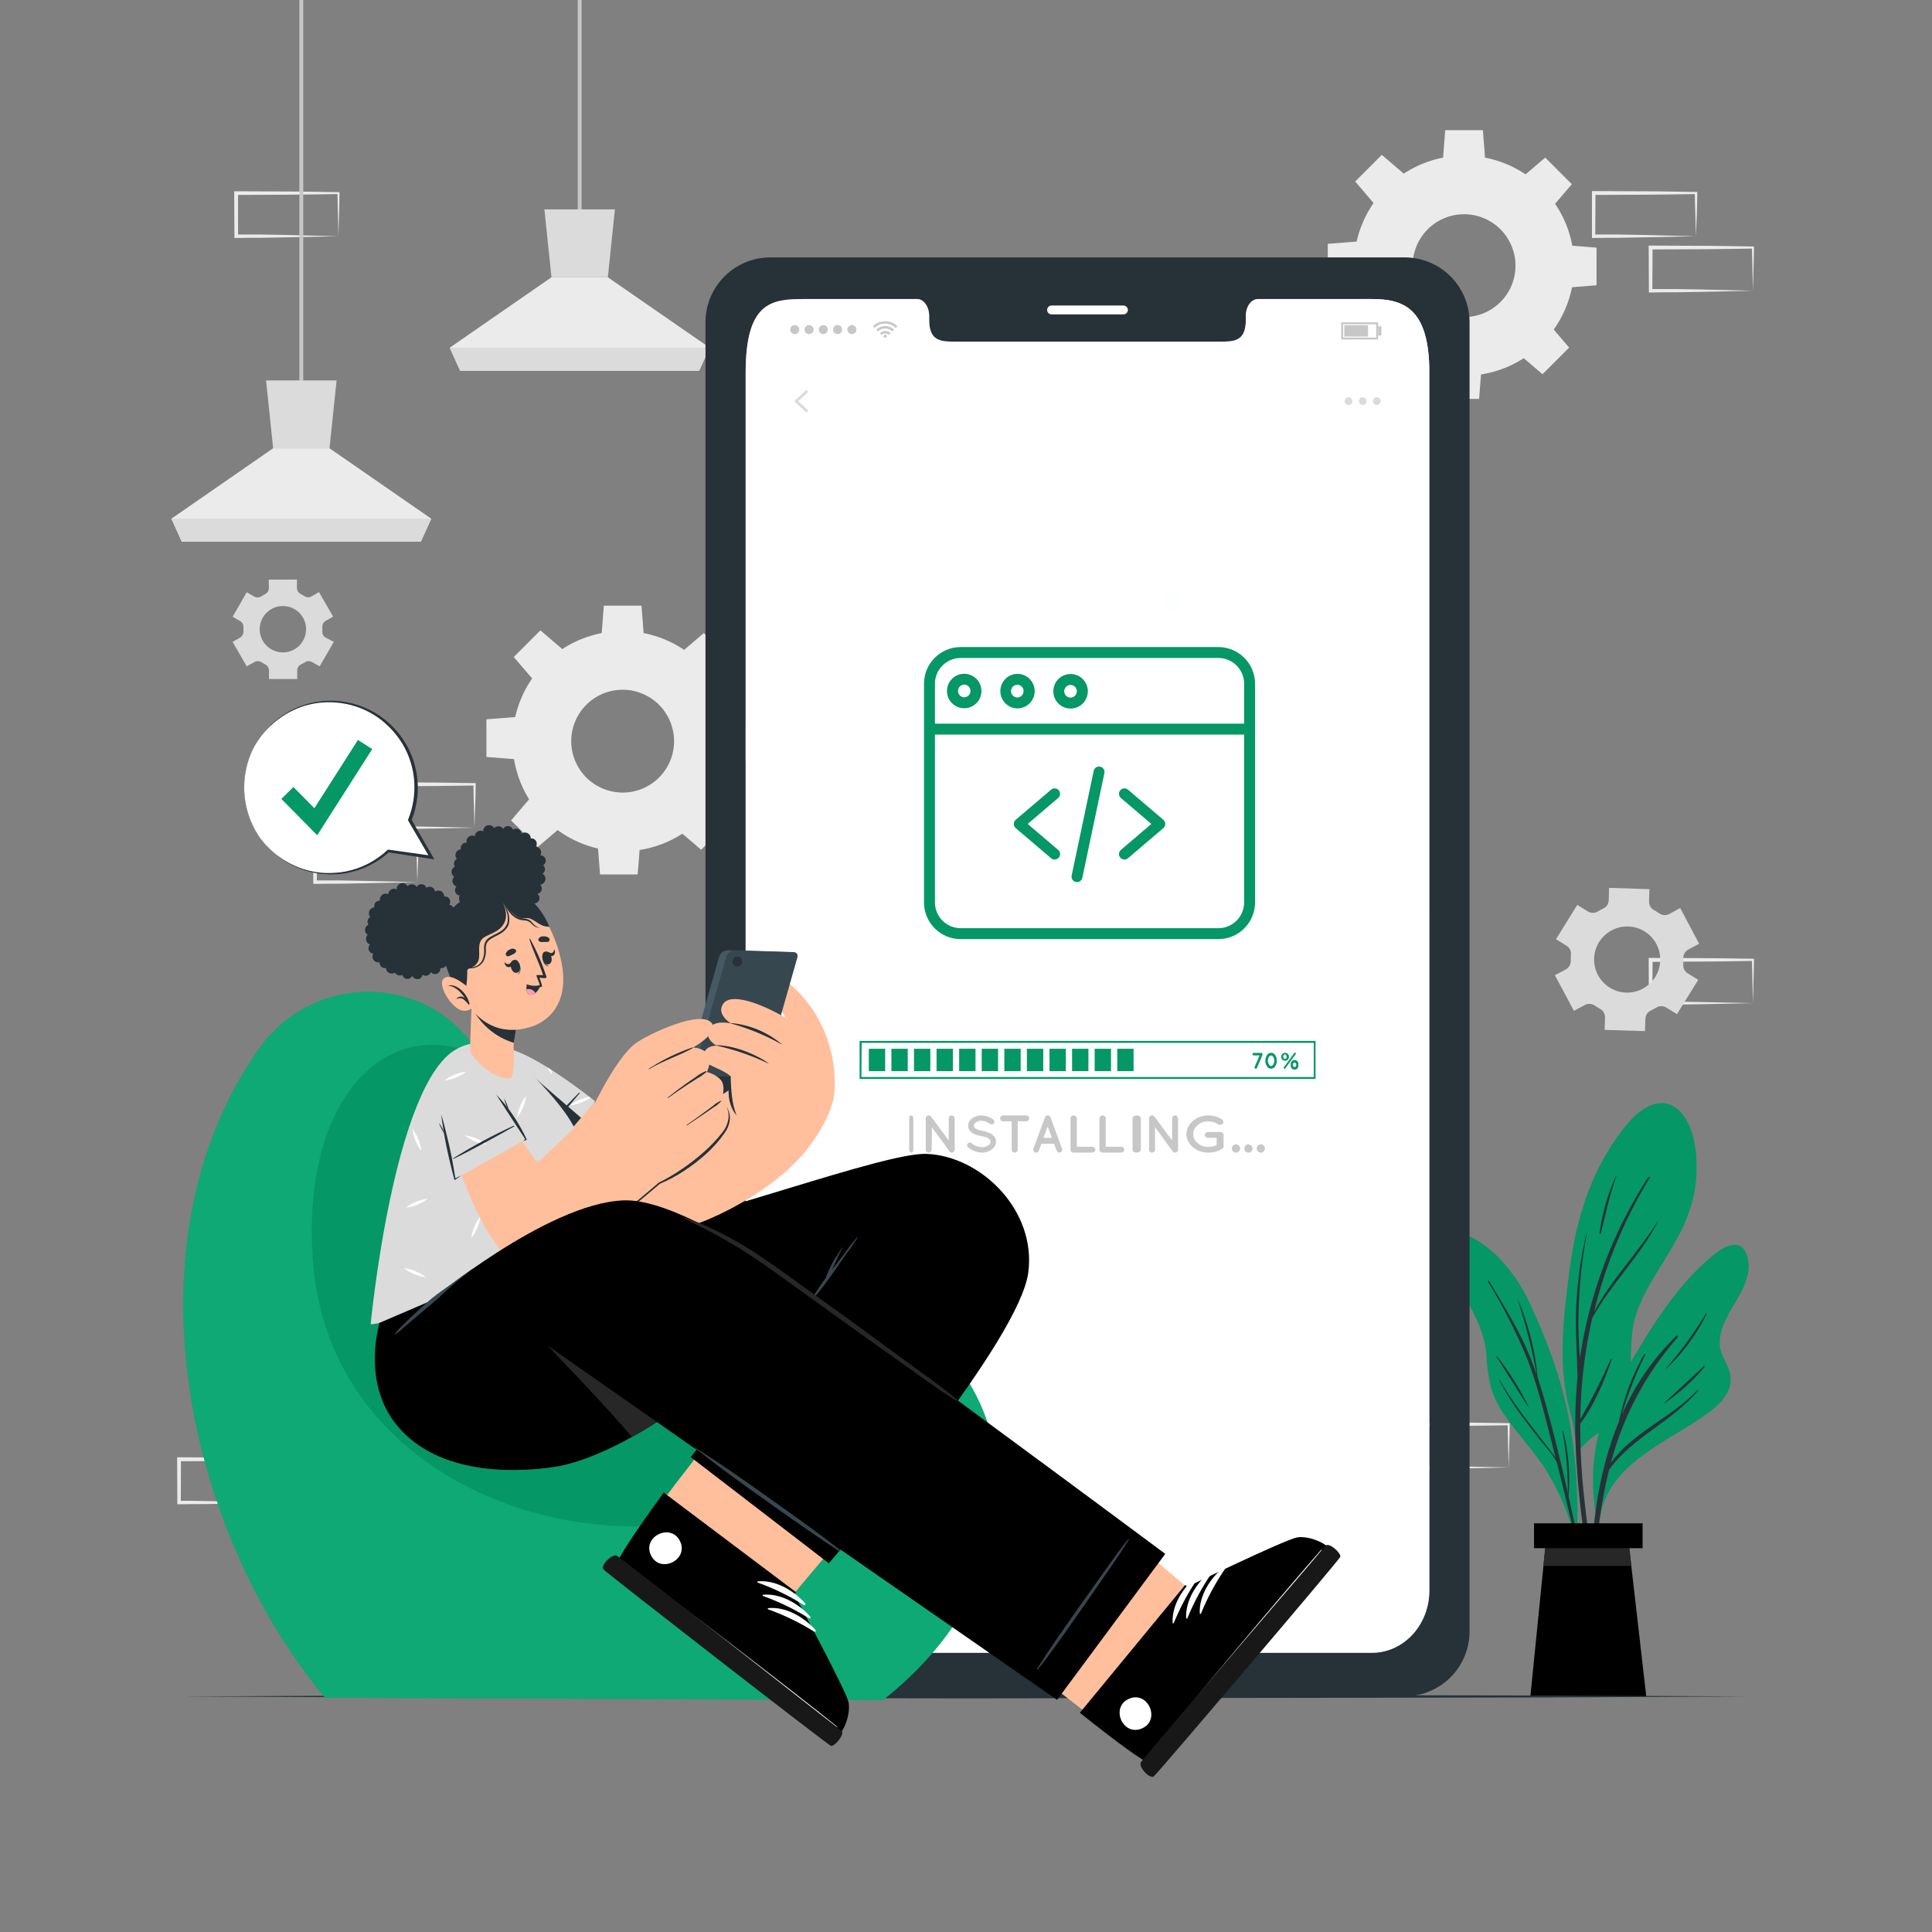 <svg xmlns="http://www.w3.org/2000/svg" width="391" height="391" viewBox="0 0 391 391" fill="none"><rect x="0" y="0" width="391" height="391" fill="#808080" stroke="none"/><path d="M68.495 293.054L58.236 293.249L53.027 293.335C51.283 293.335 49.532 293.335 47.788 293.374H47.444V293.022L47.397 284.272V283.881H47.788L58.142 283.928C61.598 283.928 65.047 284.014 68.495 284.053H68.714V284.264C68.714 285.75 68.644 287.22 68.613 288.682L68.495 293.054ZM68.495 293.054L68.386 288.628C68.386 287.173 68.3 285.734 68.284 284.303L68.495 284.514C65.047 284.553 61.598 284.639 58.142 284.639L47.788 284.694L48.179 284.303V293.054L47.827 292.702C49.532 292.702 51.237 292.702 52.949 292.749L58.095 292.835L68.495 293.054Z" fill="#EBEBEB"></path><path d="M56.945 304.089L46.685 304.308L41.477 304.394C39.733 304.394 37.982 304.394 36.238 304.433H35.894V304.081L35.847 295.33V294.932H36.238L46.592 294.979C50.04 294.979 53.497 295.065 56.945 295.104H57.164V295.315C57.164 296.801 57.102 298.271 57.063 299.733L56.945 304.089ZM56.945 304.089L56.836 299.663C56.797 298.208 56.75 296.769 56.734 295.338L56.945 295.549C53.497 295.589 50.04 295.675 46.592 295.675L36.238 295.729L36.629 295.338L36.59 304.089L36.238 303.737C37.943 303.737 39.647 303.737 41.36 303.784L46.506 303.87L56.945 304.089Z" fill="#EBEBEB"></path><path d="M79.889 304.089L69.598 304.308L64.39 304.394C62.646 304.394 60.894 304.394 59.151 304.433H58.806V304.081L58.76 295.33V294.932H59.151L69.504 294.979C72.961 294.979 76.409 295.065 79.858 295.104H80.077V295.315C80.077 296.801 80.007 298.271 79.967 299.733L79.889 304.089ZM79.889 304.089L79.764 299.663C79.764 298.208 79.678 296.769 79.662 295.338L79.874 295.549C76.425 295.589 72.976 295.675 69.52 295.675L59.166 295.729L59.557 295.338L59.518 304.089L59.166 303.737C60.871 303.737 62.576 303.737 64.288 303.784L69.434 303.87L79.889 304.089Z" fill="#EBEBEB"></path><path d="M96.022 167.505L85.754 167.716L80.546 167.81C78.81 167.81 77.058 167.81 75.314 167.81H74.962V167.458V158.715V158.316H75.353L85.707 158.363C89.156 158.363 92.612 158.449 96.061 158.488H96.272V158.747C96.272 160.224 96.209 161.702 96.17 163.165L96.022 167.505ZM96.022 167.505L95.912 163.079C95.873 161.624 95.818 160.185 95.811 158.754L96.022 158.965C92.573 159.005 89.117 159.091 85.668 159.091L75.314 159.138L75.705 158.754L75.658 167.497L75.314 167.153C77.019 167.153 78.724 167.153 80.429 167.192L85.574 167.286L96.022 167.505Z" fill="#EBEBEB"></path><path d="M84.456 178.53L74.188 178.749L68.98 178.843C67.244 178.843 65.493 178.843 63.749 178.882H63.397V178.53V169.787V169.389H63.796L74.149 169.436C77.598 169.436 81.046 169.522 84.503 169.561H84.714V169.772C84.714 171.25 84.644 172.728 84.612 174.19L84.456 178.53ZM84.456 178.53L84.339 174.112C84.339 172.657 84.253 171.219 84.237 169.787L84.456 169.999C80.999 170.038 77.551 170.124 74.102 170.124L63.749 170.171L64.14 169.787L64.124 178.53L63.78 178.186C65.485 178.186 67.182 178.186 68.894 178.186L74.04 178.28L84.456 178.53Z" fill="#EBEBEB"></path><path d="M354.762 203.015L344.494 203.234L339.286 203.32C337.55 203.32 335.798 203.32 334.055 203.359H333.703V203.007L333.664 194.256V193.865H334.055L344.408 193.912C347.857 193.912 351.313 193.998 354.762 194.037H354.973V194.248C354.973 195.734 354.911 197.204 354.871 198.667L354.762 203.015ZM354.762 203.015L354.652 198.589C354.652 197.134 354.559 195.695 354.551 194.264L354.762 194.475C351.313 194.514 347.857 194.6 344.408 194.6L334.055 194.655L334.446 194.264L334.399 203.015L334.055 202.663C335.759 202.663 337.464 202.663 339.169 202.71L344.314 202.796L354.762 203.015Z" fill="#EBEBEB"></path><path d="M343.212 47.812L332.944 48.031L327.736 48.117C326 48.117 324.248 48.117 322.504 48.163H322.184V47.812V39.061V38.67H322.583L332.936 38.717C336.385 38.717 339.834 38.811 343.29 38.85H343.501V39.1C343.501 40.586 343.431 42.064 343.4 43.526L343.212 47.812ZM343.212 47.812L343.102 43.393C343.063 41.931 343.008 40.492 342.993 39.061L343.212 39.272C339.755 39.319 336.307 39.397 332.858 39.405L322.504 39.452L322.895 39.061L322.849 47.812L322.504 47.467C324.209 47.467 325.906 47.467 327.619 47.467L332.764 47.553L343.212 47.812Z" fill="#EBEBEB"></path><path d="M354.762 58.845L344.494 59.064L339.286 59.15C337.55 59.15 335.798 59.15 334.055 59.197H333.703V58.845L333.664 50.094V49.703H334.055L344.408 49.75C347.857 49.75 351.313 49.844 354.762 49.883H354.973V50.094C354.973 51.58 354.911 53.058 354.871 54.52L354.762 58.845ZM354.762 58.845L354.652 54.426C354.652 52.964 354.559 51.525 354.551 50.094L354.762 50.305C351.313 50.352 347.857 50.43 344.408 50.438L334.055 50.485L334.446 50.094L334.399 58.845L334.055 58.501C335.759 58.501 337.464 58.501 339.169 58.501L344.314 58.587L354.762 58.845Z" fill="#EBEBEB"></path><path d="M68.495 47.812L58.236 48.03L53.027 48.116C51.283 48.116 49.532 48.116 47.788 48.163H47.444V47.812L47.397 39.1V38.709H47.788L58.142 38.756C61.598 38.756 65.047 38.85 68.495 38.889H68.714V39.1C68.714 40.586 68.644 42.064 68.613 43.526L68.495 47.812ZM68.495 47.812L68.386 43.393C68.386 41.931 68.3 40.492 68.284 39.061L68.495 39.272C65.047 39.319 61.598 39.397 58.142 39.405L47.788 39.452L48.179 39.061V47.812L47.827 47.467C49.532 47.467 51.237 47.467 52.949 47.467L58.095 47.553L68.495 47.812Z" fill="#EBEBEB"></path><path d="M305.324 296.981L295.064 297.2L289.856 297.286C288.112 297.286 286.36 297.286 284.617 297.333H284.273V296.981L284.226 288.231V287.84H284.617L294.97 287.895C298.419 287.895 301.875 287.981 305.324 288.02H305.543V288.231C305.543 289.717 305.48 291.195 305.441 292.657L305.324 296.981ZM305.324 296.981L305.214 292.563C305.175 291.109 305.128 289.662 305.113 288.231L305.324 288.45C301.875 288.489 298.419 288.567 294.97 288.575L284.617 288.622L285.008 288.231V296.981L284.656 296.637C286.36 296.637 288.065 296.637 289.778 296.676L294.923 296.762L305.324 296.981Z" fill="#EBEBEB"></path><path d="M339.388 205.243L343.689 198.299L341.562 196.985C341.258 196.795 341.012 196.524 340.853 196.202C340.694 195.88 340.628 195.521 340.663 195.163C340.686 194.754 340.686 194.344 340.663 193.936C340.653 193.577 340.743 193.223 340.922 192.912C341.102 192.601 341.364 192.347 341.679 192.176L343.877 190.995L340.037 183.77L337.824 184.982C337.507 185.148 337.15 185.223 336.793 185.2C336.435 185.176 336.091 185.055 335.799 184.849C335.465 184.615 335.118 184.401 334.759 184.207C334.441 184.037 334.177 183.781 333.996 183.469C333.815 183.157 333.724 182.801 333.734 182.44L333.812 179.946L325.648 179.688L325.578 182.198C325.562 182.557 325.447 182.905 325.246 183.204C325.044 183.502 324.764 183.738 324.436 183.887L323.897 184.161L323.38 184.458C323.074 184.643 322.722 184.741 322.364 184.741C322.005 184.741 321.654 184.643 321.347 184.458L319.212 183.128L314.904 190.072L317.031 191.394C317.336 191.583 317.583 191.854 317.742 192.176C317.901 192.498 317.966 192.859 317.93 193.216C317.93 193.623 317.883 193.998 317.891 194.436C317.901 194.794 317.812 195.147 317.634 195.457C317.456 195.768 317.196 196.023 316.882 196.196L314.677 197.376L318.54 204.579L320.737 203.39C321.056 203.224 321.414 203.148 321.772 203.172C322.131 203.195 322.476 203.317 322.77 203.523C323.102 203.756 323.447 203.97 323.803 204.164C324.12 204.333 324.385 204.587 324.566 204.898C324.747 205.209 324.837 205.564 324.827 205.924L324.749 208.426L332.913 208.684L332.991 206.174C333.006 205.816 333.12 205.469 333.32 205.172C333.52 204.876 333.799 204.64 334.125 204.493L334.665 204.219C334.845 204.125 335.017 204.023 335.189 203.922C335.496 203.734 335.849 203.634 336.209 203.634C336.569 203.634 336.922 203.734 337.23 203.922L339.388 205.243ZM332.475 200.09C331.308 200.716 329.982 200.982 328.664 200.854C327.345 200.727 326.095 200.211 325.07 199.372C324.045 198.533 323.292 197.409 322.906 196.142C322.52 194.876 322.519 193.523 322.902 192.255C323.285 190.987 324.036 189.862 325.059 189.021C326.082 188.18 327.331 187.661 328.649 187.53C329.967 187.4 331.294 187.663 332.462 188.287C333.63 188.91 334.587 189.867 335.212 191.034C335.627 191.81 335.884 192.66 335.969 193.535C336.055 194.41 335.967 195.294 335.711 196.135C335.454 196.976 335.034 197.758 334.475 198.437C333.916 199.116 333.228 199.677 332.452 200.09H332.475Z" fill="#DBDBDB"></path><path d="M67.416 124.785L64.562 119.827L63.045 120.702C62.825 120.828 62.575 120.889 62.323 120.881C62.07 120.873 61.825 120.795 61.614 120.656C61.379 120.499 61.129 120.358 60.879 120.225C60.649 120.118 60.454 119.948 60.316 119.735C60.178 119.522 60.102 119.275 60.097 119.021V117.301H54.404V119.052C54.399 119.306 54.323 119.553 54.184 119.766C54.046 119.979 53.851 120.149 53.622 120.257C53.371 120.39 53.121 120.53 52.887 120.687C52.676 120.826 52.43 120.904 52.178 120.912C51.925 120.921 51.675 120.859 51.456 120.734L49.938 119.858L47.084 124.816L48.601 125.692C48.813 125.817 48.987 125.997 49.104 126.213C49.221 126.429 49.277 126.674 49.266 126.919C49.266 127.06 49.266 127.201 49.266 127.342C49.266 127.482 49.266 127.623 49.266 127.764C49.281 128.015 49.227 128.265 49.11 128.487C48.993 128.709 48.817 128.894 48.601 129.023L47.076 129.907L49.931 134.857L51.495 133.981C51.713 133.856 51.962 133.794 52.213 133.802C52.464 133.81 52.709 133.888 52.918 134.028C53.155 134.184 53.4 134.328 53.653 134.458C53.884 134.566 54.08 134.737 54.218 134.952C54.356 135.166 54.431 135.415 54.435 135.67V137.422H60.151V135.67C60.156 135.415 60.232 135.167 60.37 134.953C60.508 134.738 60.703 134.567 60.934 134.458C61.203 134.331 61.464 134.188 61.715 134.028C61.925 133.888 62.169 133.81 62.42 133.802C62.672 133.794 62.921 133.856 63.139 133.981L64.703 134.857L67.557 129.907L65.899 129.031C65.682 128.904 65.504 128.719 65.387 128.496C65.269 128.274 65.216 128.023 65.234 127.772C65.234 127.631 65.234 127.49 65.234 127.349C65.234 127.209 65.234 127.068 65.234 126.927C65.216 126.676 65.269 126.425 65.387 126.203C65.504 125.98 65.682 125.795 65.899 125.668L67.416 124.785ZM61.942 127.342C61.942 128.27 61.667 129.177 61.151 129.948C60.636 130.72 59.903 131.321 59.046 131.676C58.188 132.032 57.245 132.125 56.335 131.944C55.425 131.762 54.589 131.316 53.932 130.659C53.276 130.003 52.829 129.167 52.648 128.257C52.467 127.347 52.56 126.403 52.915 125.546C53.27 124.689 53.872 123.956 54.644 123.44C55.415 122.925 56.322 122.65 57.25 122.65C57.867 122.649 58.478 122.769 59.048 123.005C59.618 123.24 60.136 123.585 60.573 124.021C61.01 124.457 61.356 124.975 61.592 125.544C61.828 126.114 61.95 126.725 61.95 127.342H61.942Z" fill="#DBDBDB"></path><path d="M126.011 127.715C121.603 127.715 117.294 129.022 113.629 131.471C109.964 133.92 107.108 137.401 105.421 141.473C103.734 145.545 103.293 150.027 104.153 154.35C105.013 158.673 107.135 162.644 110.252 165.761C113.369 168.878 117.34 171.001 121.663 171.861C125.987 172.721 130.468 172.279 134.54 170.592C138.613 168.905 142.093 166.049 144.542 162.384C146.991 158.719 148.298 154.41 148.298 150.002C148.298 144.091 145.95 138.422 141.771 134.243C137.591 130.063 131.922 127.715 126.011 127.715ZM126.011 160.402C123.952 160.402 121.94 159.792 120.228 158.648C118.516 157.504 117.182 155.878 116.395 153.975C115.607 152.073 115.401 149.98 115.804 147.961C116.206 145.941 117.198 144.087 118.654 142.631C120.111 141.176 121.966 140.185 123.986 139.785C126.005 139.384 128.098 139.591 130 140.38C131.902 141.169 133.527 142.504 134.669 144.217C135.812 145.93 136.421 147.943 136.42 150.002C136.421 151.369 136.152 152.722 135.629 153.985C135.107 155.248 134.34 156.395 133.373 157.361C132.406 158.327 131.258 159.093 129.995 159.615C128.732 160.137 127.378 160.404 126.011 160.402Z" fill="#EBEBEB"></path><path d="M130.297 128.639H121.734L122.203 122.578H129.828L130.297 128.639Z" fill="#EBEBEB"></path><path d="M113.992 131.531L107.932 137.584L103.975 132.962L109.363 127.574L113.992 131.531Z" fill="#EBEBEB"></path><path d="M104.498 145.1V153.67L98.438 153.193V145.577L104.498 145.1Z" fill="#EBEBEB"></path><path d="M107.384 161.414L113.445 167.475L108.823 171.424L103.435 166.036L107.384 161.414Z" fill="#EBEBEB"></path><path d="M120.96 170.898H129.53L129.053 176.967H121.437L120.96 170.898Z" fill="#EBEBEB"></path><path d="M137.264 168.014L143.325 161.953L147.282 166.583L141.894 171.971L137.264 168.014Z" fill="#EBEBEB"></path><path d="M146.758 154.446V145.875L152.826 146.344V153.969L146.758 154.446Z" fill="#EBEBEB"></path><path d="M143.872 138.133L137.812 132.072L142.441 128.123L147.829 133.511L143.872 138.133Z" fill="#EBEBEB"></path><path d="M296.3 31.49C291.893 31.49 287.586 32.797 283.922 35.245C280.258 37.693 277.403 41.173 275.716 45.243C274.03 49.315 273.589 53.794 274.449 58.116C275.308 62.438 277.43 66.407 280.546 69.523C283.662 72.639 287.632 74.761 291.953 75.621C296.275 76.48 300.755 76.039 304.826 74.353C308.897 72.666 312.376 69.811 314.824 66.147C317.272 62.483 318.579 58.176 318.579 53.769C318.58 50.843 318.004 47.946 316.885 45.242C315.766 42.539 314.125 40.082 312.056 38.013C309.987 35.944 307.53 34.303 304.827 33.184C302.123 32.065 299.226 31.489 296.3 31.49ZM296.3 64.17C294.241 64.17 292.228 63.559 290.516 62.415C288.804 61.271 287.47 59.645 286.683 57.743C285.895 55.841 285.69 53.747 286.092 51.728C286.494 49.709 287.486 47.854 288.943 46.399C290.399 44.944 292.254 43.953 294.274 43.552C296.293 43.151 298.387 43.359 300.288 44.148C302.19 44.937 303.815 46.272 304.958 47.985C306.101 49.697 306.71 51.711 306.708 53.769C306.708 55.136 306.439 56.489 305.916 57.751C305.393 59.014 304.626 60.161 303.659 61.127C302.692 62.092 301.545 62.858 300.282 63.381C299.019 63.903 297.666 64.171 296.3 64.17Z" fill="#EBEBEB"></path><path d="M300.585 32.414H292.014L292.484 26.346H300.108L300.585 32.414Z" fill="#EBEBEB"></path><path d="M284.273 35.299L278.212 41.359L274.263 36.73L279.651 31.342L284.273 35.299Z" fill="#EBEBEB"></path><path d="M274.779 48.867V57.438L268.719 56.969V49.344L274.779 48.867Z" fill="#EBEBEB"></path><path d="M277.672 65.18L283.725 71.24L279.104 75.189L273.716 69.801L277.672 65.18Z" fill="#EBEBEB"></path><path d="M291.24 74.672H299.811L299.342 80.732H291.717L291.24 74.672Z" fill="#EBEBEB"></path><path d="M307.553 71.787L313.613 65.727L317.562 70.348L312.174 75.736L307.553 71.787Z" fill="#EBEBEB"></path><path d="M317.046 58.211V49.641L323.107 50.118V57.734L317.046 58.211Z" fill="#EBEBEB"></path><path d="M314.153 41.9L308.1 35.847L312.722 31.891L318.11 37.279L314.153 41.9Z" fill="#EBEBEB"></path><path d="M61.371 0H60.589V79.623H61.371V0Z" fill="#C7C7C7"></path><path d="M87.287 104.977L85.168 109.629H36.793L34.682 104.977L55.279 90.721H66.689L87.287 104.977Z" fill="#EBEBEB"></path><path d="M68.12 76.988L66.689 90.72H55.279L53.848 76.988H68.12Z" fill="#DBDBDB"></path><path d="M87.279 104.977L85.168 109.629H36.793L34.682 104.977H87.279Z" fill="#DBDBDB"></path><path d="M117.707 0H116.925V45.02H117.707V0Z" fill="#C7C7C7"></path><path d="M143.614 70.365L141.495 75.018H93.12L91.017 70.365L111.607 56.117H123.016L143.614 70.365Z" fill="#EBEBEB"></path><path d="M124.448 42.377L123.016 56.117H111.607L110.176 42.377H124.448Z" fill="#DBDBDB"></path><path d="M143.614 70.373L141.495 75.026H93.12L91.009 70.373H143.614Z" fill="#DBDBDB"></path><path d="M317.578 285.158C318.348 287.945 318.853 290.799 319.087 293.681C319.009 293.822 319.025 294.354 319.087 294.205C319.087 294.675 319.815 294.589 319.815 294.127C319.815 293.83 319.815 293.525 319.815 293.236C321.48 291.163 323.897 289.857 325.852 288.059C327.424 286.648 328.57 284.825 329.159 282.796C330.778 277.213 329.261 271.293 331.208 265.717C332.89 260.916 335.9 256.74 338.45 252.384C341.148 247.786 343.142 242.945 343.329 237.526C343.486 233.397 342.993 227.9 339.849 224.803C336.518 221.518 332.389 223.982 329.832 226.906C322.434 235.399 319.017 246.128 317.633 257.099C316.851 263.176 316.069 269.283 316.256 275.414C316.373 278.698 316.815 281.962 317.578 285.158Z" fill="#059765"></path><path d="M319.056 295.909C318.65 290.179 318.718 284.425 319.259 278.705C319.259 278.705 319.259 278.705 319.259 278.643C319.165 273.998 318.798 269.361 318.978 264.708C319.209 259.672 319.895 254.668 321.027 249.756C321.027 249.701 321.128 249.717 321.12 249.756C320.21 254.582 319.669 259.471 319.502 264.379C319.408 266.999 319.423 269.634 319.564 272.254C319.611 273.114 319.689 273.974 319.744 274.835C321.678 261.779 326.399 249.292 333.585 238.221C333.679 238.073 333.945 238.221 333.851 238.386C328.722 246.802 324.923 255.96 322.591 265.537C326.094 258.952 331.49 253.525 335.478 247.191C335.478 247.191 335.556 247.191 335.54 247.191C331.959 254.229 326.039 259.805 322.246 266.741C321.59 269.577 321.068 272.444 320.682 275.343C320.15 279.286 319.863 283.258 319.822 287.237C322.089 283.275 324.153 279.201 326.008 275.03C326.055 274.913 326.219 274.991 326.18 275.108C324.678 279.558 322.645 284.351 319.807 288.144C319.807 290.967 319.877 293.782 320.041 296.598C320.487 304.105 321.769 311.518 322.387 319.002C322.392 319.048 322.379 319.093 322.351 319.129C322.322 319.165 322.28 319.188 322.235 319.193C322.189 319.199 322.143 319.186 322.107 319.157C322.071 319.128 322.048 319.087 322.043 319.041C320.525 311.407 319.527 303.679 319.056 295.909Z" fill="#263238"></path><path d="M327.032 237.988C327.032 237.933 327.134 237.988 327.118 238.027C325.742 241.82 324.968 245.659 323.99 249.554C323.987 249.572 323.98 249.59 323.971 249.606C323.961 249.622 323.948 249.635 323.932 249.646C323.917 249.657 323.9 249.665 323.882 249.669C323.863 249.674 323.845 249.674 323.826 249.671C323.808 249.668 323.79 249.661 323.774 249.651C323.758 249.641 323.744 249.628 323.733 249.613C323.722 249.598 323.715 249.581 323.71 249.562C323.706 249.544 323.706 249.525 323.709 249.507C324.253 245.527 325.373 241.646 327.032 237.988Z" fill="#263238"></path><path d="M292.194 253.886C293.099 256.111 294.144 258.276 295.322 260.369C297.793 264.857 300.366 268.971 300.835 274.187C300.91 276.526 301.243 278.849 301.828 281.115C302.477 283.047 303.407 284.873 304.589 286.534C307.263 290.444 310.61 293.791 313.089 297.842C315.67 302.062 317.578 306.658 318.743 311.465C318.806 311.73 319.22 311.66 319.158 311.394C319.151 311.377 319.151 311.357 319.158 311.339C319.162 311.321 319.162 311.303 319.158 311.285C319.549 300.079 318.657 288.794 315.248 278.065C313.738 273.347 311.925 268.732 309.821 264.247C308.1 260.283 305.609 256.7 302.493 253.706C300.413 251.829 295.893 248.271 292.922 250.156C291.53 251.063 291.631 252.486 292.194 253.886Z" fill="#059765"></path><path d="M303.455 279.277C305.427 282.537 307.6 285.671 309.961 288.661C311.048 290.077 312.143 291.476 313.23 292.9C313.738 293.564 314.309 294.237 314.794 294.948C314.505 293.775 314.215 292.602 313.91 291.422C312.472 285.76 311.08 280.051 308.929 274.609C306.725 269.338 304.124 264.243 301.148 259.367C301.07 259.235 301.281 259.141 301.359 259.266C303.705 263.176 306.13 267.047 308.116 271.152C309.214 273.438 310.173 275.788 310.986 278.19C310.073 273.086 308.798 268.052 307.17 263.129C307.17 263.082 307.217 263.051 307.232 263.129C309.367 268.102 310.705 273.38 311.197 278.769C311.682 280.223 312.127 281.694 312.55 283.172C314.309 289.428 315.858 295.77 317.296 302.119C317.32 297.945 316.959 293.778 316.217 289.67C316.222 289.654 316.232 289.641 316.246 289.631C316.259 289.621 316.275 289.616 316.292 289.616C316.308 289.616 316.324 289.621 316.337 289.631C316.351 289.641 316.361 289.654 316.366 289.67C317.458 293.955 317.822 298.394 317.445 302.8C317.985 305.216 318.516 307.64 319.009 310.057C320.112 315.218 321.465 320.473 322.137 325.697C322.131 325.72 322.117 325.74 322.098 325.755C322.079 325.769 322.055 325.777 322.031 325.777C322.008 325.777 321.984 325.769 321.965 325.755C321.946 325.74 321.932 325.72 321.926 325.697C321.144 322.874 320.698 319.941 320.073 317.095C319.447 314.248 318.79 311.363 318.125 308.493C317.151 304.322 316.139 300.164 315.091 296.02C314.395 294.495 313.058 293.142 312.049 291.867C310.947 290.468 309.844 289.068 308.773 287.645C306.761 285.009 304.959 282.219 303.385 279.301C303.322 279.262 303.416 279.222 303.455 279.277Z" fill="#263238"></path><path d="M302.978 274.483C305.442 277.645 307.575 281.051 309.343 284.649C309.343 284.696 309.296 284.743 309.265 284.696C307.123 281.341 305.019 277.955 302.876 274.592C302.837 274.483 302.931 274.436 302.978 274.483Z" fill="#263238"></path><path d="M350.656 264.506C349.202 267.008 347.528 269.98 348.17 273.014C348.561 274.914 349.953 276.454 350.203 278.394C350.766 282.671 346.504 285.494 343.415 287.52C335.728 292.564 325.179 297.06 323.779 307.367C323.732 307.734 323.099 307.641 323.146 307.281C323.143 307.26 323.143 307.239 323.146 307.218C323.146 307.218 323.107 307.218 323.107 307.156C322.097 301.952 322.145 296.599 323.247 291.414C324.397 286.104 326.712 281.334 329.449 276.666C334.078 268.767 338.981 260.682 345.98 254.637C347.919 252.963 351.884 249.945 353.425 253.73C354.965 257.514 352.432 261.464 350.656 264.506Z" fill="#059765"></path><path d="M343.611 281.247C338.512 286.768 330.41 289.849 326.016 296.042C328.47 286.632 333.105 277.931 339.544 270.643C339.708 270.455 339.45 270.182 339.263 270.361C334.567 274.922 330.813 280.361 328.213 286.369C329.423 282.176 331.015 278.103 332.968 274.201C332.979 274.172 332.98 274.139 332.97 274.109C332.96 274.079 332.939 274.053 332.911 274.037C332.884 274.021 332.852 274.015 332.82 274.021C332.789 274.027 332.761 274.043 332.741 274.068C330.32 278.339 328.589 282.966 327.611 287.777C321.832 301.774 321.292 318.196 322.504 332.953C322.504 333.164 322.849 333.172 322.841 332.953C322.504 321.324 322.692 309.493 325.484 298.138C325.539 297.896 325.609 297.661 325.664 297.426C330.442 290.772 338.512 287.691 343.704 281.364C343.751 281.27 343.673 281.184 343.611 281.247Z" fill="#263238"></path><path d="M344.799 276.509C342.117 278.964 339.482 281.475 336.8 283.93C336.8 283.93 336.8 284.001 336.846 283.977C339.879 281.932 342.609 279.471 344.956 276.665C344.977 276.645 344.988 276.616 344.988 276.587C344.988 276.558 344.977 276.53 344.956 276.509C344.935 276.488 344.907 276.477 344.878 276.477C344.848 276.477 344.82 276.488 344.799 276.509Z" fill="#263238"></path><path d="M345.222 265.882C342.853 269.764 340.175 273.449 337.214 276.9C337.175 276.947 337.214 277.01 337.276 276.963C340.602 273.806 343.34 270.083 345.362 265.968C345.409 265.882 345.276 265.772 345.222 265.882Z" fill="#263238"></path><path d="M333.171 343.331H309.719L312.878 311.785H329.558L333.171 343.331Z" fill="black"></path><path d="M330.145 316.915H312.362L312.878 311.785H329.558L330.145 316.915Z" fill="#272727"></path><path d="M332.428 308.289H310.454V313.325H332.428V308.289Z" fill="black"></path><path d="M37.098 343.328L76.699 343.141L116.299 343.07L195.5 342.938L274.701 343.07L314.302 343.141L353.902 343.328L314.302 343.524L274.701 343.594L195.5 343.719L116.299 343.587L76.699 343.524L37.098 343.328Z" fill="#263238"></path><path d="M284.382 52.09H155.79C154.062 52.105 152.354 52.462 150.763 53.139C149.173 53.816 147.732 54.8 146.523 56.035C145.314 57.27 144.361 58.732 143.718 60.336C143.076 61.94 142.756 63.656 142.778 65.384V330.083C142.757 333.559 144.115 336.902 146.554 339.379C148.993 341.856 152.314 343.266 155.79 343.299H284.382C287.866 343.268 291.195 341.855 293.638 339.371C296.08 336.887 297.437 333.535 297.41 330.052V65.345C297.426 63.619 297.101 61.907 296.455 60.306C295.808 58.706 294.853 57.249 293.643 56.018C292.433 54.787 290.992 53.806 289.403 53.132C287.814 52.458 286.108 52.104 284.382 52.09ZM289.278 321.88C289.278 328.847 284.062 334.486 277.626 334.486H162.57C156.119 334.486 150.903 328.847 150.903 321.88V75.378C150.903 61.184 156.119 60.52 162.57 60.52H185.616C186.953 60.52 188.048 62.084 188.048 63.929V64.711C188.048 69.13 190.464 69.145 193.443 69.145H246.737C249.732 69.145 252.133 69.145 252.133 64.711V63.929C252.133 62.045 253.212 60.52 254.572 60.52H277.61C284.046 60.52 289.262 62.412 289.262 75.378L289.278 321.88Z" fill="#263238"></path><path d="M227.359 63.625H212.821C212.584 63.625 212.357 63.531 212.188 63.364C212.02 63.197 211.924 62.97 211.922 62.733C211.922 62.495 212.017 62.266 212.186 62.097C212.354 61.929 212.583 61.834 212.821 61.834H227.359C227.597 61.834 227.826 61.929 227.995 62.097C228.163 62.266 228.258 62.495 228.258 62.733C228.256 62.97 228.16 63.197 227.992 63.364C227.824 63.531 227.596 63.625 227.359 63.625Z" fill="white"></path><path d="M289.277 75.378V321.896C289.277 328.863 284.062 334.501 277.626 334.501H162.578C156.126 334.501 150.903 328.863 150.903 321.896V75.378C150.903 61.185 156.126 60.52 162.578 60.52H185.616C186.953 60.52 188.048 62.084 188.048 63.929V64.711C188.048 69.13 190.472 69.145 193.443 69.145H246.737C249.74 69.145 252.132 69.145 252.132 64.711V63.929C252.132 62.045 253.212 60.52 254.572 60.52H277.61C284.062 60.489 289.277 62.381 289.277 75.378Z" fill="white"></path><path d="M163.204 83.502L160.74 81.196L163.204 78.897L163.587 79.303L161.554 81.196L163.587 83.096L163.204 83.502Z" fill="#DBDBDB"></path><path d="M272.918 80.398C273.073 80.398 273.224 80.444 273.352 80.53C273.481 80.616 273.581 80.738 273.64 80.881C273.7 81.024 273.715 81.181 273.685 81.333C273.655 81.485 273.58 81.624 273.471 81.733C273.362 81.843 273.222 81.917 273.071 81.947C272.919 81.978 272.762 81.962 272.619 81.903C272.476 81.844 272.354 81.743 272.268 81.615C272.182 81.486 272.136 81.335 272.136 81.18C272.136 80.973 272.218 80.774 272.365 80.627C272.512 80.481 272.711 80.398 272.918 80.398Z" fill="#DBDBDB"></path><path d="M275.78 80.398C275.935 80.398 276.086 80.444 276.215 80.53C276.343 80.616 276.444 80.738 276.503 80.881C276.562 81.024 276.577 81.181 276.547 81.333C276.517 81.485 276.443 81.624 276.333 81.733C276.224 81.843 276.085 81.917 275.933 81.947C275.781 81.978 275.624 81.962 275.481 81.903C275.338 81.844 275.216 81.743 275.13 81.615C275.044 81.486 274.998 81.335 274.998 81.18C274.998 80.973 275.081 80.774 275.227 80.627C275.374 80.481 275.573 80.398 275.78 80.398Z" fill="#DBDBDB"></path><path d="M278.642 80.398C278.797 80.398 278.948 80.444 279.077 80.53C279.205 80.616 279.306 80.738 279.365 80.881C279.424 81.024 279.439 81.181 279.409 81.333C279.379 81.485 279.305 81.624 279.195 81.733C279.086 81.843 278.947 81.917 278.795 81.947C278.643 81.978 278.486 81.962 278.343 81.903C278.2 81.844 278.078 81.743 277.992 81.615C277.906 81.486 277.86 81.335 277.86 81.18C277.86 80.973 277.943 80.774 278.089 80.627C278.236 80.481 278.435 80.398 278.642 80.398Z" fill="#DBDBDB"></path><path d="M181.643 66.024L181.416 66.251C181.377 66.251 181.33 66.329 181.291 66.376C181.01 66.093 180.675 65.869 180.307 65.715C179.939 65.562 179.543 65.483 179.144 65.483C178.745 65.483 178.35 65.562 177.982 65.715C177.614 65.869 177.279 66.093 176.998 66.376L176.881 66.251L176.662 66.032C176.755 65.946 176.841 65.86 176.943 65.782C177.142 65.619 177.36 65.48 177.592 65.368C177.865 65.233 178.154 65.135 178.452 65.078L178.89 65.023H179.266C179.36 65.023 179.461 65.023 179.555 65.023C179.823 65.052 180.086 65.115 180.337 65.211C180.521 65.28 180.699 65.364 180.869 65.461C181.052 65.564 181.225 65.685 181.385 65.821C181.463 65.884 181.541 65.962 181.619 66.032L181.643 66.024Z" fill="#C7C7C7"></path><path d="M177.702 67.073L177.35 66.729C177.732 66.335 178.237 66.081 178.781 66.009C179.171 65.95 179.57 65.983 179.945 66.107C180.32 66.23 180.661 66.441 180.939 66.721L180.587 67.073C180.204 66.692 179.685 66.478 179.145 66.478C178.604 66.478 178.086 66.692 177.702 67.073Z" fill="#C7C7C7"></path><path d="M180.235 67.424L179.883 67.776C179.687 67.58 179.421 67.471 179.144 67.471C178.867 67.471 178.602 67.58 178.405 67.776L178.061 67.432C178.352 67.149 178.741 66.99 179.147 66.988C179.552 66.987 179.943 67.143 180.235 67.424Z" fill="#C7C7C7"></path><path d="M179.461 68.097C179.449 68.173 179.411 68.241 179.353 68.291C179.295 68.341 179.221 68.368 179.144 68.368C179.068 68.368 178.994 68.341 178.936 68.291C178.878 68.241 178.84 68.173 178.828 68.097C178.82 68.051 178.823 68.005 178.836 67.96C178.848 67.915 178.871 67.874 178.901 67.839C178.931 67.804 178.968 67.775 179.01 67.756C179.052 67.737 179.098 67.727 179.144 67.727C179.191 67.727 179.236 67.737 179.279 67.756C179.321 67.775 179.358 67.804 179.388 67.839C179.418 67.874 179.44 67.915 179.453 67.96C179.465 68.005 179.468 68.051 179.461 68.097Z" fill="#C7C7C7"></path><path d="M159.927 66.696C159.928 66.516 159.983 66.339 160.085 66.19C160.186 66.041 160.33 65.924 160.497 65.856C160.664 65.788 160.848 65.771 161.025 65.808C161.202 65.844 161.364 65.931 161.491 66.06C161.619 66.188 161.705 66.351 161.74 66.528C161.774 66.706 161.756 66.889 161.686 67.056C161.617 67.223 161.5 67.365 161.349 67.465C161.199 67.566 161.022 67.619 160.842 67.619C160.721 67.619 160.601 67.595 160.49 67.549C160.378 67.502 160.277 67.434 160.192 67.348C160.107 67.262 160.04 67.161 159.994 67.049C159.949 66.937 159.926 66.817 159.927 66.696Z" fill="#C7C7C7"></path><path d="M162.812 66.696C162.812 66.514 162.867 66.335 162.968 66.183C163.069 66.032 163.214 65.913 163.382 65.844C163.551 65.774 163.736 65.756 163.915 65.791C164.094 65.827 164.259 65.915 164.388 66.044C164.517 66.173 164.605 66.337 164.64 66.516C164.676 66.695 164.658 66.881 164.588 67.049C164.518 67.218 164.4 67.362 164.248 67.463C164.096 67.565 163.918 67.619 163.735 67.619C163.491 67.619 163.256 67.522 163.083 67.349C162.91 67.176 162.812 66.941 162.812 66.696Z" fill="#C7C7C7"></path><path d="M165.706 66.696C165.707 66.516 165.762 66.339 165.864 66.19C165.965 66.041 166.109 65.924 166.276 65.856C166.443 65.788 166.627 65.771 166.804 65.808C166.981 65.844 167.143 65.931 167.27 66.06C167.398 66.188 167.484 66.351 167.519 66.528C167.553 66.706 167.535 66.889 167.465 67.056C167.396 67.223 167.279 67.365 167.128 67.465C166.978 67.566 166.801 67.619 166.621 67.619C166.5 67.619 166.38 67.595 166.269 67.549C166.157 67.502 166.056 67.434 165.971 67.348C165.886 67.262 165.819 67.161 165.773 67.049C165.728 66.937 165.705 66.817 165.706 66.696Z" fill="#C7C7C7"></path><path d="M168.592 66.696C168.592 66.513 168.646 66.335 168.748 66.183C168.849 66.031 168.994 65.912 169.163 65.843C169.332 65.773 169.518 65.755 169.697 65.792C169.876 65.828 170.041 65.917 170.17 66.046C170.298 66.176 170.386 66.341 170.42 66.521C170.455 66.701 170.436 66.886 170.365 67.055C170.294 67.223 170.174 67.367 170.021 67.467C169.868 67.568 169.689 67.621 169.506 67.619C169.263 67.617 169.03 67.519 168.859 67.346C168.688 67.173 168.592 66.939 168.592 66.696Z" fill="#C7C7C7"></path><path d="M171.477 66.696C171.477 66.514 171.531 66.335 171.633 66.183C171.734 66.032 171.878 65.913 172.047 65.844C172.215 65.774 172.401 65.756 172.58 65.791C172.759 65.827 172.923 65.915 173.052 66.044C173.181 66.173 173.269 66.337 173.305 66.516C173.34 66.695 173.322 66.881 173.252 67.049C173.182 67.218 173.064 67.362 172.912 67.463C172.761 67.565 172.582 67.619 172.4 67.619C172.279 67.619 172.159 67.595 172.047 67.549C171.935 67.502 171.833 67.434 171.747 67.349C171.662 67.263 171.594 67.161 171.547 67.049C171.501 66.937 171.477 66.817 171.477 66.696Z" fill="#C7C7C7"></path><path d="M278.9 68.707H271.425V65.234H278.9V68.707ZM271.816 68.316H278.509V65.625H271.816V68.316Z" fill="#C7C7C7"></path><path d="M276.859 65.828H272.05V68.112H276.859V65.828Z" fill="#C7C7C7"></path><path d="M279.565 66.049H278.9V67.902H279.565V66.049Z" fill="#C7C7C7"></path><path opacity="0.01" d="M235.382 121.838C235.382 122.212 235.493 122.578 235.701 122.889C235.909 123.2 236.205 123.443 236.55 123.586C236.896 123.729 237.277 123.767 237.644 123.694C238.011 123.621 238.348 123.441 238.613 123.176C238.877 122.911 239.058 122.574 239.131 122.207C239.204 121.84 239.166 121.459 239.023 121.114C238.88 120.768 238.637 120.472 238.326 120.264C238.015 120.056 237.649 119.945 237.275 119.945C237.026 119.944 236.779 119.993 236.549 120.087C236.319 120.182 236.11 120.321 235.934 120.497C235.758 120.673 235.619 120.882 235.524 121.112C235.429 121.342 235.381 121.589 235.382 121.838Z" fill="#059765"></path><g clip-path="url(#clip0_964_1589)"><path d="M214.278 159.94C213.882 159.475 213.184 159.419 212.718 159.815L205.561 165.91C205.314 166.12 205.172 166.428 205.172 166.752C205.172 167.076 205.314 167.384 205.561 167.594L212.718 173.689C213.184 174.085 213.882 174.029 214.277 173.564C214.674 173.1 214.618 172.401 214.153 172.005L207.985 166.752L214.153 161.499C214.618 161.103 214.674 160.405 214.278 159.94Z" fill="#059765"></path><path d="M235.439 165.91L228.282 159.815C227.816 159.419 227.118 159.475 226.723 159.94C226.326 160.405 226.382 161.103 226.847 161.499L233.015 166.752L226.847 172.005C226.382 172.401 226.326 173.1 226.723 173.564C227.118 174.029 227.816 174.085 228.282 173.689L235.439 167.594C235.686 167.384 235.828 167.076 235.828 166.752C235.828 166.428 235.686 166.12 235.439 165.91Z" fill="#059765"></path><path d="M222.654 155.155C222.056 155.029 221.469 155.412 221.343 156.01L216.882 177.189C216.756 177.787 217.139 178.374 217.736 178.5C218.335 178.626 218.921 178.243 219.047 177.645L223.508 156.465C223.634 155.868 223.252 155.281 222.654 155.155Z" fill="#059765"></path><path d="M246.573 130.949H194.427C190.327 130.954 187.004 134.276 187 138.376V182.636C187.004 186.735 190.327 190.058 194.427 190.062H246.573C250.673 190.058 253.996 186.735 254 182.636V138.376C253.996 134.276 250.673 130.954 246.573 130.949ZM194.427 133.161H246.573C249.451 133.165 251.785 135.498 251.788 138.376V146.45H189.212V138.376C189.215 135.498 191.549 133.165 194.427 133.161ZM246.573 187.85H194.427C191.549 187.847 189.215 185.514 189.212 182.636V148.662H251.788V182.636C251.785 185.514 249.451 187.847 246.573 187.85Z" fill="#059765"></path><path d="M205.889 143.37H205.899C207.828 143.368 209.392 141.809 209.4 139.881C209.404 137.949 207.842 136.378 205.91 136.369H205.899C203.988 136.398 202.453 137.954 202.451 139.864C202.448 141.775 203.978 143.336 205.888 143.37L205.889 143.37ZM204.991 138.956C205.232 138.715 205.559 138.581 205.899 138.581H205.904C206.601 138.602 207.156 139.173 207.155 139.871C207.154 140.569 206.597 141.139 205.899 141.157H205.896C205.375 141.155 204.906 140.84 204.708 140.358C204.51 139.876 204.622 139.323 204.991 138.955V138.956Z" fill="#059765"></path><path d="M195.133 143.336H195.144C197.069 143.333 198.628 141.771 198.626 139.846C198.625 137.921 197.064 136.361 195.139 136.361C193.214 136.361 191.653 137.921 191.651 139.846C191.65 141.771 193.208 143.333 195.133 143.336ZM195.144 138.548H195.149C195.849 138.565 196.407 139.138 196.406 139.838C196.405 140.538 195.845 141.109 195.144 141.124H195.141C194.44 141.107 193.881 140.535 193.883 139.834C193.884 139.133 194.444 138.562 195.144 138.548Z" fill="#059765"></path><path d="M216.645 143.403H216.656C218.585 143.403 220.149 141.842 220.156 139.914C220.16 137.981 218.599 136.41 216.666 136.402H216.656C214.731 136.412 213.175 137.973 213.172 139.897C213.169 141.822 214.72 143.388 216.645 143.403ZM216.656 138.615H216.659C217.366 138.623 217.933 139.199 217.932 139.905C217.93 140.611 217.361 141.184 216.656 141.191H216.651C215.945 141.182 215.378 140.607 215.379 139.901C215.38 139.195 215.95 138.621 216.656 138.615Z" fill="#059765"></path></g><path d="M266.24 218.359H173.964V210.664H266.24V218.359ZM174.331 217.968H265.88V211.055H174.386L174.331 217.968Z" fill="#059765"></path><path d="M179.141 212.25H175.833V216.778H179.141V212.25Z" fill="#059765"></path><path d="M183.708 212.25H180.4V216.778H183.708V212.25Z" fill="#059765"></path><path d="M188.282 212.25H184.974V216.778H188.282V212.25Z" fill="#059765"></path><path d="M192.849 212.25H189.541V216.778H192.849V212.25Z" fill="#059765"></path><path d="M197.424 212.25H194.116V216.778H197.424V212.25Z" fill="#059765"></path><path d="M201.991 212.25H198.683V216.778H201.991V212.25Z" fill="#059765"></path><path d="M206.565 212.25H203.258V216.778H206.565V212.25Z" fill="#059765"></path><path d="M211.132 212.25H207.824V216.778H211.132V212.25Z" fill="#059765"></path><path d="M215.707 212.25H212.399V216.778H215.707V212.25Z" fill="#059765"></path><path d="M220.274 212.25H216.966V216.778H220.274V212.25Z" fill="#059765"></path><path d="M224.849 212.25H221.541V216.778H224.849V212.25Z" fill="#059765"></path><path d="M229.416 212.25H226.108V216.778H229.416V212.25Z" fill="#059765"></path><path d="M255.534 213.409L254.385 216.13C254.365 216.176 254.333 216.215 254.291 216.241C254.249 216.268 254.2 216.281 254.15 216.278H254.056C253.994 216.251 253.945 216.201 253.919 216.138C253.893 216.076 253.892 216.006 253.915 215.942L254.909 213.596H253.72C253.653 213.594 253.589 213.566 253.543 213.518C253.496 213.47 253.47 213.405 253.47 213.338C253.47 213.272 253.496 213.208 253.543 213.161C253.59 213.114 253.654 213.088 253.72 213.088H255.347L255.44 213.127V213.229L255.534 213.409Z" fill="#059765"></path><path d="M256.082 214.668C256.073 214.28 256.182 213.898 256.394 213.573C256.476 213.42 256.599 213.291 256.748 213.201C256.898 213.112 257.069 213.064 257.243 213.064C257.417 213.064 257.588 213.112 257.737 213.201C257.887 213.291 258.009 213.42 258.091 213.573C258.304 213.898 258.413 214.28 258.404 214.668C258.413 215.059 258.304 215.443 258.091 215.771C258.009 215.924 257.887 216.053 257.737 216.143C257.588 216.232 257.417 216.279 257.243 216.279C257.069 216.279 256.898 216.232 256.748 216.143C256.599 216.053 256.476 215.924 256.394 215.771C256.182 215.443 256.073 215.059 256.082 214.668ZM257.896 214.668C257.895 214.391 257.817 214.12 257.669 213.886C257.629 213.807 257.569 213.739 257.495 213.69C257.421 213.64 257.335 213.611 257.247 213.605C257.156 213.611 257.069 213.641 256.992 213.69C256.916 213.739 256.853 213.806 256.809 213.886C256.668 214.123 256.593 214.393 256.59 214.668C256.59 214.944 256.666 215.214 256.809 215.45C256.853 215.53 256.916 215.598 256.992 215.649C257.068 215.699 257.156 215.73 257.247 215.739C257.336 215.731 257.421 215.699 257.495 215.649C257.569 215.598 257.629 215.53 257.669 215.45C257.817 215.216 257.896 214.945 257.896 214.668Z" fill="#059765"></path><path d="M259.296 213.853C259.296 213.646 259.378 213.447 259.525 213.3C259.671 213.154 259.87 213.071 260.078 213.071C260.285 213.071 260.484 213.154 260.631 213.3C260.777 213.447 260.86 213.646 260.86 213.853C260.865 213.959 260.849 214.065 260.812 214.164C260.775 214.264 260.718 214.355 260.645 214.432C260.572 214.508 260.484 214.569 260.386 214.611C260.289 214.653 260.184 214.674 260.078 214.674C259.972 214.674 259.867 214.653 259.769 214.611C259.672 214.569 259.584 214.508 259.51 214.432C259.437 214.355 259.38 214.264 259.344 214.164C259.307 214.065 259.29 213.959 259.296 213.853ZM260.398 213.853C260.398 213.595 260.25 213.384 260.046 213.384C259.843 213.384 259.702 213.595 259.702 213.845C259.702 214.111 259.851 214.315 260.054 214.315C260.258 214.315 260.406 214.103 260.406 213.853H260.398ZM259.82 216.004L261.931 213.118C261.947 213.092 261.97 213.07 261.998 213.056C262.026 213.043 262.057 213.037 262.087 213.04C262.135 213.04 262.181 213.059 262.215 213.093C262.248 213.126 262.267 213.172 262.267 213.22C262.267 213.262 262.254 213.303 262.228 213.337L260.117 216.215C260.1 216.241 260.077 216.263 260.05 216.279C260.023 216.294 259.992 216.301 259.96 216.301C259.937 216.301 259.913 216.296 259.892 216.287C259.87 216.278 259.85 216.265 259.833 216.248C259.816 216.231 259.803 216.212 259.794 216.19C259.785 216.168 259.781 216.145 259.781 216.121C259.781 216.079 259.794 216.037 259.82 216.004ZM261.235 215.503C261.206 215.388 261.204 215.267 261.229 215.151C261.253 215.035 261.304 214.926 261.377 214.832C261.45 214.738 261.544 214.662 261.651 214.61C261.757 214.558 261.875 214.531 261.994 214.531C262.112 214.531 262.23 214.558 262.337 214.61C262.443 214.662 262.537 214.738 262.61 214.832C262.683 214.926 262.734 215.035 262.759 215.151C262.783 215.267 262.781 215.388 262.752 215.503C262.781 215.618 262.783 215.739 262.759 215.855C262.734 215.971 262.683 216.081 262.61 216.174C262.537 216.268 262.443 216.344 262.337 216.396C262.23 216.448 262.112 216.475 261.994 216.475C261.875 216.475 261.757 216.448 261.651 216.396C261.544 216.344 261.45 216.268 261.377 216.174C261.304 216.081 261.253 215.971 261.229 215.855C261.204 215.739 261.206 215.618 261.235 215.503ZM262.345 215.503C262.345 215.245 262.197 215.034 261.986 215.034C261.775 215.034 261.642 215.245 261.642 215.488C261.642 215.746 261.79 215.957 262.001 215.957C262.213 215.957 262.345 215.746 262.345 215.503Z" fill="#059765"></path><path d="M184 226.331C183.999 226.254 184.009 226.176 184.029 226.104C184.049 226.031 184.079 225.966 184.117 225.91C184.155 225.854 184.201 225.81 184.251 225.78C184.302 225.75 184.356 225.734 184.41 225.734C184.522 225.734 184.629 225.797 184.709 225.909C184.789 226.02 184.835 226.172 184.837 226.331V232.672C184.835 232.832 184.789 232.983 184.709 233.095C184.629 233.207 184.522 233.269 184.41 233.269C184.356 233.269 184.302 233.254 184.251 233.224C184.201 233.193 184.155 233.149 184.117 233.094C184.079 233.038 184.049 232.972 184.029 232.9C184.009 232.827 183.999 232.75 184 232.672V226.331Z" fill="#C7C7C7"></path><path d="M188.554 232.665C188.551 232.822 188.487 232.972 188.375 233.085C188.263 233.197 188.111 233.263 187.952 233.269C187.872 233.269 187.792 233.254 187.718 233.223C187.645 233.193 187.578 233.148 187.522 233.092C187.466 233.035 187.421 232.969 187.392 232.895C187.362 232.822 187.348 232.744 187.35 232.665V226.345C187.345 226.248 187.364 226.152 187.407 226.066C187.45 225.979 187.515 225.904 187.595 225.849C187.659 225.803 187.731 225.769 187.807 225.751C187.884 225.733 187.964 225.729 188.042 225.742C188.12 225.754 188.194 225.782 188.261 225.823C188.328 225.864 188.385 225.918 188.431 225.982L192.005 230.816V226.333C192.005 226.178 192.067 226.029 192.177 225.918C192.288 225.807 192.438 225.744 192.595 225.74C192.755 225.743 192.908 225.806 193.022 225.916C193.136 226.026 193.203 226.175 193.209 226.333V232.653C193.206 232.812 193.14 232.964 193.026 233.077C192.911 233.189 192.757 233.254 192.595 233.257C192.508 233.253 192.424 233.231 192.346 233.194C192.267 233.156 192.198 233.104 192.141 233.04V232.967L188.603 228.133L188.554 232.665Z" fill="#C7C7C7"></path><path d="M195.837 231.443C195.883 231.387 195.94 231.341 196.005 231.307C196.069 231.273 196.141 231.252 196.214 231.245C196.287 231.239 196.361 231.247 196.431 231.269C196.501 231.291 196.566 231.327 196.622 231.374C197.197 231.85 197.915 232.131 198.667 232.176C199.142 232.187 199.607 232.053 200 231.792C200.133 231.711 200.244 231.601 200.325 231.469C200.406 231.338 200.453 231.189 200.463 231.036C200.464 230.918 200.431 230.801 200.368 230.699C200.283 230.575 200.174 230.469 200.047 230.385C199.581 230.14 199.073 229.978 198.548 229.909C198.069 229.829 197.602 229.692 197.157 229.502C196.753 229.326 196.41 229.039 196.17 228.676C196.002 228.424 195.915 228.128 195.92 227.827C195.932 227.524 196.015 227.228 196.164 226.962C196.312 226.695 196.522 226.466 196.776 226.293C197.321 225.924 197.969 225.729 198.632 225.734C199.493 225.772 200.322 226.064 201.011 226.572C201.13 226.652 201.213 226.774 201.242 226.913C201.27 227.052 201.243 227.196 201.165 227.316C201.126 227.376 201.076 227.428 201.017 227.468C200.957 227.509 200.89 227.538 200.819 227.553C200.749 227.568 200.675 227.569 200.604 227.556C200.533 227.544 200.465 227.517 200.404 227.479C199.914 227.086 199.311 226.85 198.679 226.804C198.254 226.8 197.838 226.926 197.49 227.165C197.373 227.235 197.275 227.332 197.205 227.448C197.134 227.563 197.094 227.693 197.085 227.827C197.077 227.929 197.102 228.031 197.157 228.118C197.234 228.224 197.331 228.315 197.442 228.385C197.856 228.622 198.312 228.78 198.786 228.851C199.295 228.938 199.79 229.087 200.261 229.292C200.693 229.476 201.064 229.774 201.332 230.153C201.494 230.424 201.581 230.733 201.581 231.048C201.572 231.369 201.484 231.684 201.325 231.965C201.165 232.246 200.939 232.486 200.666 232.664C200.091 233.067 199.399 233.279 198.691 233.269C197.683 233.221 196.719 232.853 195.944 232.222C195.824 232.133 195.746 232 195.726 231.854C195.706 231.709 195.746 231.561 195.837 231.443Z" fill="#C7C7C7"></path><path d="M207.697 226.928H205.962V232.672C205.962 232.831 205.898 232.982 205.784 233.094C205.67 233.206 205.516 233.269 205.355 233.269C205.194 233.269 205.04 233.206 204.926 233.094C204.812 232.982 204.748 232.831 204.748 232.672V226.928H203.013C202.934 226.929 202.856 226.913 202.783 226.883C202.71 226.853 202.644 226.809 202.589 226.753C202.533 226.697 202.49 226.631 202.461 226.559C202.431 226.487 202.417 226.409 202.419 226.331C202.417 226.254 202.431 226.176 202.461 226.104C202.49 226.031 202.533 225.966 202.589 225.91C202.644 225.854 202.71 225.81 202.783 225.78C202.856 225.75 202.934 225.734 203.013 225.734H207.685C207.764 225.734 207.842 225.75 207.915 225.78C207.988 225.81 208.054 225.854 208.109 225.91C208.165 225.966 208.208 226.031 208.237 226.104C208.266 226.176 208.281 226.254 208.279 226.331C208.279 226.486 208.219 226.634 208.11 226.745C208.001 226.857 207.853 226.922 207.697 226.928Z" fill="#C7C7C7"></path><path d="M213.317 231.472H210.76L210.246 232.876C210.202 232.989 210.126 233.085 210.029 233.154C209.931 233.222 209.816 233.259 209.697 233.26C209.632 233.272 209.565 233.272 209.499 233.26C209.354 233.201 209.238 233.087 209.172 232.942C209.107 232.797 209.099 232.631 209.149 232.48L211.484 226.119C211.527 226.003 211.605 225.904 211.705 225.835C211.805 225.766 211.924 225.731 212.044 225.735C212.165 225.733 212.283 225.769 212.383 225.837C212.483 225.906 212.56 226.004 212.605 226.119L214.94 232.48C214.994 232.63 214.989 232.795 214.925 232.941C214.862 233.086 214.746 233.201 214.602 233.26C214.536 233.272 214.469 233.272 214.403 233.26C214.286 233.262 214.171 233.226 214.074 233.157C213.978 233.088 213.905 232.99 213.866 232.876L213.317 231.472ZM212.885 230.271L212.033 227.955L211.18 230.271H212.885Z" fill="#C7C7C7"></path><path d="M216.651 232.672V226.331C216.65 226.254 216.665 226.176 216.695 226.104C216.726 226.031 216.772 225.966 216.831 225.91C216.889 225.854 216.959 225.81 217.036 225.78C217.113 225.75 217.196 225.734 217.279 225.734C217.449 225.734 217.612 225.797 217.732 225.909C217.852 226.021 217.92 226.173 217.92 226.331V232.075H221.034C221.204 232.075 221.367 232.138 221.487 232.25C221.607 232.362 221.674 232.514 221.674 232.672C221.671 232.83 221.603 232.98 221.483 233.091C221.364 233.202 221.203 233.266 221.034 233.269H217.266C217.184 233.268 217.103 233.251 217.027 233.22C216.951 233.189 216.883 233.145 216.826 233.089C216.769 233.034 216.724 232.969 216.694 232.897C216.664 232.825 216.65 232.749 216.651 232.672Z" fill="#C7C7C7"></path><path d="M222.512 232.672V226.331C222.512 226.173 222.579 226.021 222.698 225.909C222.818 225.797 222.98 225.734 223.149 225.734C223.318 225.734 223.48 225.797 223.6 225.909C223.719 226.021 223.787 226.173 223.787 226.331V232.075H226.898C227.066 232.078 227.226 232.142 227.345 232.253C227.464 232.365 227.532 232.515 227.535 232.672C227.532 232.83 227.464 232.98 227.345 233.091C227.226 233.202 227.066 233.266 226.898 233.269H223.149C222.98 233.269 222.818 233.206 222.698 233.094C222.579 232.982 222.512 232.831 222.512 232.672Z" fill="#C7C7C7"></path><path d="M229.21 226.331C229.207 226.254 229.227 226.176 229.267 226.104C229.307 226.031 229.368 225.966 229.444 225.91C229.52 225.854 229.612 225.81 229.712 225.78C229.813 225.75 229.921 225.734 230.03 225.734C230.254 225.734 230.468 225.797 230.628 225.909C230.788 226.02 230.88 226.172 230.884 226.331V232.672C230.88 232.832 230.788 232.983 230.628 233.095C230.468 233.207 230.254 233.269 230.03 233.269C229.921 233.269 229.813 233.254 229.712 233.224C229.612 233.193 229.52 233.149 229.444 233.094C229.368 233.038 229.307 232.972 229.267 232.9C229.227 232.827 229.207 232.75 229.21 232.672V226.331Z" fill="#C7C7C7"></path><path d="M233.763 232.665C233.76 232.822 233.696 232.972 233.584 233.085C233.472 233.197 233.321 233.263 233.161 233.269C233.081 233.269 233.002 233.254 232.928 233.223C232.854 233.193 232.787 233.148 232.731 233.092C232.675 233.035 232.631 232.969 232.601 232.895C232.572 232.822 232.558 232.744 232.559 232.665V226.345C232.554 226.248 232.574 226.152 232.617 226.066C232.66 225.979 232.724 225.904 232.805 225.849C232.868 225.803 232.94 225.769 233.017 225.751C233.093 225.733 233.173 225.729 233.251 225.742C233.329 225.754 233.403 225.782 233.47 225.823C233.537 225.864 233.595 225.918 233.64 225.982L237.214 230.816V226.333C237.214 226.178 237.276 226.029 237.386 225.918C237.496 225.807 237.646 225.744 237.804 225.74C237.964 225.743 238.116 225.806 238.23 225.916C238.345 226.026 238.412 226.175 238.418 226.333V232.653C238.425 232.777 238.392 232.9 238.323 233.004C238.254 233.107 238.153 233.187 238.035 233.23C237.917 233.273 237.788 233.278 237.666 233.244C237.545 233.21 237.438 233.138 237.362 233.04L237.3 232.967L233.763 228.133V232.665Z" fill="#C7C7C7"></path><path d="M240.093 229.535C240.111 228.813 240.359 228.111 240.81 227.505C241.262 226.9 241.898 226.416 242.647 226.107C243.397 225.799 244.231 225.678 245.055 225.759C245.879 225.839 246.661 226.118 247.313 226.564C247.388 226.611 247.451 226.671 247.499 226.74C247.546 226.809 247.577 226.886 247.59 226.966C247.603 227.045 247.596 227.127 247.572 227.204C247.547 227.282 247.505 227.355 247.448 227.418C247.33 227.54 247.162 227.619 246.979 227.636C246.796 227.654 246.612 227.609 246.466 227.511C245.921 227.14 245.249 226.938 244.557 226.938C244.153 226.932 243.751 226.997 243.377 227.13C243.002 227.262 242.663 227.46 242.379 227.71C242.094 227.944 241.868 228.226 241.713 228.539C241.558 228.851 241.478 229.188 241.478 229.529C241.478 229.869 241.558 230.206 241.713 230.519C241.868 230.832 242.094 231.114 242.379 231.348C242.663 231.598 243.002 231.795 243.377 231.928C243.751 232.061 244.153 232.126 244.557 232.119C245.143 232.115 245.718 231.978 246.224 231.722V230.271H244.517C244.334 230.272 244.158 230.209 244.027 230.098C243.896 229.986 243.821 229.834 243.818 229.675C243.819 229.597 243.839 229.519 243.875 229.448C243.911 229.376 243.963 229.311 244.028 229.257C244.093 229.202 244.169 229.16 244.253 229.131C244.337 229.102 244.427 229.089 244.517 229.09H246.923C247.014 229.087 247.104 229.1 247.189 229.128C247.273 229.156 247.351 229.198 247.416 229.253C247.481 229.308 247.533 229.373 247.569 229.446C247.604 229.518 247.622 229.596 247.622 229.675V232.014C247.63 232.073 247.63 232.131 247.622 232.19C247.578 232.294 247.492 232.381 247.38 232.435C246.617 232.967 245.67 233.259 244.691 233.266C244.107 233.288 243.523 233.208 242.974 233.032C242.425 232.855 241.922 232.586 241.494 232.238C241.066 231.891 240.721 231.473 240.481 231.009C240.241 230.545 240.109 230.044 240.093 229.535Z" fill="#C7C7C7"></path><path d="M250.14 231.596C250.362 231.596 250.575 231.684 250.732 231.841C250.889 231.998 250.977 232.211 250.977 232.433C250.977 232.655 250.889 232.868 250.732 233.025C250.575 233.182 250.362 233.27 250.14 233.27C249.918 233.27 249.705 233.182 249.548 233.025C249.391 232.868 249.302 232.655 249.302 232.433C249.302 232.211 249.391 231.998 249.548 231.841C249.705 231.684 249.918 231.596 250.14 231.596Z" fill="#C7C7C7"></path><path d="M252.651 231.596C252.873 231.596 253.086 231.684 253.243 231.841C253.4 231.998 253.488 232.211 253.488 232.433C253.488 232.655 253.4 232.868 253.243 233.025C253.086 233.182 252.873 233.27 252.651 233.27C252.429 233.27 252.216 233.182 252.059 233.025C251.902 232.868 251.814 232.655 251.814 232.433C251.814 232.211 251.902 231.998 252.059 231.841C252.216 231.684 252.429 231.596 252.651 231.596Z" fill="#C7C7C7"></path><path d="M255.163 231.596C255.385 231.596 255.598 231.684 255.755 231.841C255.912 231.998 256 232.211 256 232.433C256 232.655 255.912 232.868 255.755 233.025C255.598 233.182 255.385 233.27 255.163 233.27C254.941 233.27 254.728 233.182 254.571 233.025C254.414 232.868 254.326 232.655 254.326 232.433C254.326 232.211 254.414 231.998 254.571 231.841C254.728 231.684 254.941 231.596 255.163 231.596Z" fill="#C7C7C7"></path><path d="M65.782 343.586L178.671 344.071C206.112 322.527 208.943 290.605 189.369 271.259C177.522 259.529 162.484 261.914 148.158 260.053H148.111C143.051 259.517 138.129 258.073 133.581 255.791C118.833 248.01 110.52 229.649 98.11 214.212C96.546 212.272 94.982 210.396 93.254 208.581C83.088 197.68 62.756 197.328 52.113 212.648C25.118 251.56 37.481 309.491 65.782 343.586Z" fill="#059765"></path><path opacity="0.5" d="M65.782 343.586L178.671 344.071C206.112 322.527 208.943 290.605 189.369 271.259C177.522 259.529 162.484 261.914 148.158 260.053H148.111C143.051 259.517 138.129 258.073 133.581 255.791C118.833 248.01 110.52 229.649 98.11 214.212C96.546 212.272 94.982 210.396 93.254 208.581C83.088 197.68 62.756 197.328 52.113 212.648C25.118 251.56 37.481 309.491 65.782 343.586Z" fill="#18BD85"></path><path d="M63.279 254.532C66.236 300.842 119.724 318.132 153.131 304.259C182.175 292.193 172.681 264.658 148.158 260.052H148.111C143.051 259.517 138.129 258.073 133.581 255.791C118.833 248.01 110.52 229.648 98.11 214.212C79.623 204.601 61.113 220.616 63.279 254.532Z" fill="#059765"></path><path d="M167.411 350.882C165.667 350.24 126.332 318.82 125.589 316.653C125.3 315.871 129.546 309.842 134.88 302.742C136.029 301.178 137.226 299.614 138.461 298.05C146.406 287.688 155.086 276.881 155.086 276.881L181.463 297.838L164.111 318.429L160.31 322.964C160.31 322.964 169.991 341.732 170.554 344.18C171.117 346.627 169.155 351.523 167.411 350.882Z" fill="#FFBF9D"></path><path d="M168.615 351.36C166.809 350.734 125.652 319.024 124.823 316.819C124.51 315.99 128.78 309.718 134.16 302.297L134.324 302.07L161.108 322.23L160.748 322.676C160.748 322.676 171.071 341.858 171.696 344.377C172.322 346.895 170.421 351.985 168.615 351.36Z" fill="black"></path><path d="M169.381 349.404C162.578 343.883 134.606 322.277 127.458 317.342C127.403 317.303 127.372 317.342 127.458 317.389C134.082 323.004 162.226 344.384 169.326 349.514C169.444 349.623 169.522 349.553 169.381 349.404Z" fill="white"></path><path d="M162.946 324.472C160.6 321.861 156.948 319.702 153.366 320.039C153.225 320.039 153.249 320.25 153.366 320.289C156.615 321.459 159.73 322.974 162.656 324.809C162.701 324.847 162.759 324.866 162.817 324.862C162.876 324.857 162.931 324.83 162.969 324.785C163.007 324.741 163.026 324.683 163.022 324.624C163.018 324.565 162.99 324.511 162.946 324.472Z" fill="white"></path><path d="M164.001 327.18C161.655 324.568 158.003 322.409 154.422 322.746C154.281 322.746 154.304 322.957 154.422 322.996C157.679 324.165 160.802 325.68 163.735 327.516C163.78 327.538 163.832 327.545 163.881 327.534C163.93 327.523 163.974 327.495 164.005 327.456C164.036 327.416 164.053 327.367 164.052 327.317C164.051 327.267 164.033 327.218 164.001 327.18Z" fill="white"></path><path d="M165.057 329.887C162.711 327.275 159.059 325.116 155.477 325.453C155.337 325.453 155.36 325.664 155.477 325.703C158.735 326.872 161.857 328.387 164.791 330.223C164.836 330.245 164.887 330.252 164.936 330.241C164.986 330.23 165.029 330.202 165.061 330.163C165.092 330.123 165.108 330.074 165.108 330.024C165.107 329.974 165.089 329.925 165.057 329.887Z" fill="white"></path><path d="M170.382 350.334C170.898 351.186 168.818 353.54 168.154 353.321C167.489 353.102 122.774 318.366 122.117 317.607C121.46 316.849 123.877 314.33 124.87 314.87C125.863 315.41 170.382 350.334 170.382 350.334Z" fill="#181818"></path><path d="M137.632 311.915C135.802 308.123 129.906 310.961 131.744 314.762C133.581 318.562 139.439 315.708 137.632 311.915Z" fill="white"></path><path d="M208.106 257.533C206.299 271.242 172.525 310.803 168.623 315.339L167.731 316.371L139.798 294.897L140.119 294.483L164.72 262.272C164.72 262.272 124.056 286.014 103.724 275.238C94.583 270.397 87.811 261.803 87.811 261.803L114.399 247.633C114.399 247.633 121.75 249.979 126.449 249.322C142.637 246.976 178.929 233.182 187.539 233.526C198.581 233.979 209.764 244.959 208.106 257.533Z" fill="black"></path><path d="M173.557 250.302C172.643 251.332 171.794 252.419 171.016 253.555C170.148 254.697 169.264 255.823 168.396 256.965L168.857 255.964C169.405 254.83 169.843 253.657 170.492 252.578C170.492 252.507 170.429 252.445 170.39 252.515C169.725 253.587 168.951 254.611 168.38 255.745C168.114 256.284 167.856 256.824 167.598 257.371C167.473 257.669 167.34 257.974 167.223 258.279C167.16 258.421 167.105 258.568 167.059 258.716C166.668 259.248 166.277 259.78 165.917 260.32C165.088 261.516 164.353 262.783 163.516 263.979C163.469 264.042 163.571 264.097 163.618 264.042C164.47 262.924 165.416 261.876 166.285 260.765C167.153 259.655 167.989 258.474 168.818 257.301C169.647 256.128 170.382 255.002 171.203 253.86C172.085 252.734 172.894 251.554 173.627 250.326C173.627 250.326 173.604 250.24 173.557 250.302Z" fill="#37474F"></path><path d="M145.39 290.027C146.954 291.442 148.58 292.764 150.199 294.085C151.818 295.407 153.452 296.736 155.094 298.05C158.371 300.678 161.64 303.321 164.955 305.87C166.777 307.293 168.615 308.693 170.507 310.007C170.593 310.07 170.687 309.937 170.609 309.866C167.481 307.043 164.189 304.455 160.912 301.835C157.636 299.215 154.336 296.596 151.012 294.015C149.198 292.6 147.392 291.153 145.483 289.855C145.452 289.839 145.327 289.964 145.39 290.027Z" fill="#37474F"></path><path d="M101.809 220.89C107.768 235.013 126.371 249.128 132.408 249.503C139.446 249.941 157.432 241.363 164.181 231.392C165.784 229.046 150.582 218.403 148.111 220.194C143.036 223.885 133.425 228.96 132.596 229.046C130.938 229.218 119.302 222.915 110.286 216.972C99.095 209.574 99.431 215.26 101.809 220.89Z" fill="#FFBF9D"></path><path d="M162.109 234.044C162.109 234.044 168.365 227.209 168.881 220.922C169.233 216.574 168.474 205.086 157.831 197.587C155.305 195.804 150.441 195.061 153.514 199.463C155.688 202.591 158.019 203.913 158.988 205.97C158.988 205.97 152.693 205.751 151.012 208.355C149.538 210.624 148.231 212.997 147.102 215.455C147.502 215.767 147.923 216.052 148.361 216.308C148.361 216.308 147.024 218.888 148.119 223.166L162.109 234.044Z" fill="#FFBF9D"></path><path d="M145.585 193.458L139.063 216.363C138.797 217.035 139.118 217.598 139.783 217.614L151.692 217.982C152.057 217.963 152.41 217.843 152.71 217.634C153.01 217.425 153.245 217.137 153.389 216.801L159.911 193.935C160.177 193.263 159.857 192.7 159.192 192.684L147.274 192.316C146.914 192.33 146.565 192.445 146.267 192.646C145.968 192.848 145.732 193.129 145.585 193.458Z" fill="#455A64"></path><path d="M147.016 193.489L140.494 216.394C140.22 217.067 140.549 217.63 141.214 217.645L153.123 218.013C153.488 217.996 153.84 217.876 154.139 217.667C154.438 217.458 154.671 217.168 154.813 216.832L161.327 193.935C161.593 193.263 161.272 192.7 160.607 192.684L148.69 192.316C148.329 192.335 147.98 192.455 147.684 192.662C147.388 192.87 147.157 193.156 147.016 193.489Z" fill="#37474F"></path><path d="M150.23 194.639C150.219 194.838 150.149 195.03 150.029 195.189C149.91 195.348 149.745 195.469 149.557 195.535C149.369 195.601 149.166 195.61 148.972 195.56C148.779 195.511 148.605 195.405 148.472 195.257C148.339 195.108 148.253 194.924 148.224 194.726C148.196 194.529 148.227 194.328 148.313 194.148C148.399 193.968 148.536 193.817 148.708 193.716C148.879 193.614 149.077 193.565 149.276 193.576C149.409 193.582 149.539 193.614 149.66 193.671C149.78 193.728 149.887 193.808 149.976 193.907C150.065 194.006 150.133 194.122 150.177 194.248C150.22 194.373 150.239 194.506 150.23 194.639Z" fill="#263238"></path><path d="M168.083 214.774C166.722 212.936 163.774 209.088 160.263 206.782C156.353 204.217 148.173 200.322 146.312 203.216C144.944 205.335 147.939 207.126 147.939 207.126C147.939 207.126 144.217 206.234 143.403 208.424C142.66 210.418 145.061 211.638 145.061 211.638C145.061 211.638 142.715 211.481 142.355 213.538C141.941 216.017 146.946 215.931 148.69 218.801C149.088 219.419 168.083 214.774 168.083 214.774Z" fill="#FFBF9D"></path><path d="M158.246 211.35C155.36 208.91 151.796 207.411 148.033 207.057C147.939 207.057 147.884 207.119 147.97 207.143C151.546 208.138 154.988 209.561 158.222 211.381C158.222 211.381 158.261 211.365 158.246 211.35Z" fill="#263238"></path><path d="M155.54 215.205C154.062 214.032 149.37 211.615 145.092 211.529C144.999 211.529 144.944 211.6 145.038 211.615C148.657 212.424 152.172 213.641 155.517 215.244C155.517 215.244 155.563 215.22 155.54 215.205Z" fill="#263238"></path><path d="M147.861 217.785C147.915 219.169 147.97 220.507 148.127 221.844C148.205 222.508 148.33 223.157 148.471 223.814C148.633 224.474 148.831 225.124 149.065 225.762C148.186 224.655 147.643 223.32 147.501 221.914C147.427 221.221 147.411 220.522 147.454 219.826C147.507 219.132 147.643 218.447 147.861 217.785Z" fill="#263238"></path><path d="M109.769 235.459L120.428 222.869C120.428 222.869 111.49 215.628 105.085 212.969C98.681 210.31 97.899 214.416 100.847 220.5C103.795 226.584 109.769 235.459 109.769 235.459Z" fill="#DBDBDB"></path><path d="M111.529 216.497L110.802 216.043C111.046 216.553 111.348 217.033 111.701 217.474C111.668 217.144 111.61 216.818 111.529 216.497ZM119.271 221.971C118.658 222.094 118.059 222.275 117.48 222.51C116.721 222.811 116.008 223.217 115.361 223.714C116.167 223.618 116.957 223.41 117.707 223.097C118.337 222.846 118.938 222.526 119.497 222.143L119.271 221.971ZM105.257 223.863C104.934 224.611 104.718 225.401 104.616 226.209C105.121 225.568 105.534 224.86 105.844 224.105C106.167 223.357 106.382 222.568 106.485 221.759C105.979 222.405 105.566 223.118 105.257 223.879V223.863Z" fill="white"></path><path d="M117.59 226.215L109.77 235.458C109.77 235.458 103.779 226.59 100.831 220.514C98.61 215.939 98.485 212.483 101.308 212.186L117.59 226.215Z" fill="#263238"></path><path d="M117.222 221.109C113.914 224.408 110.832 227.924 107.994 231.635C107.994 231.635 108.065 231.729 108.08 231.713C110.763 228.992 115.697 223.181 117.339 221.219C117.371 221.187 117.253 221.078 117.222 221.109Z" fill="#263238"></path><path d="M75.017 267.991C76.581 268.491 120.991 255.643 120.991 255.643L115.736 240.222C115.736 240.222 118.324 235.264 117.12 230.494C115.517 224.121 103.725 213.642 102.794 213.032C99.072 210.561 95.584 210.608 92.503 212.25C79.67 219.069 75.017 267.991 75.017 267.991Z" fill="#DBDBDB"></path><path d="M117.433 232.667C117.081 232.472 116.714 232.3 116.346 232.136C115.6 231.807 114.81 231.588 114 231.487C114.641 231.991 115.349 232.405 116.104 232.714C116.542 232.894 116.991 233.045 117.449 233.168C117.449 233.035 117.449 232.832 117.433 232.667ZM96.413 230.423C95.667 230.094 94.876 229.875 94.067 229.774C94.713 230.28 95.426 230.693 96.186 231.002C96.934 231.325 97.724 231.541 98.532 231.643C97.886 231.14 97.173 230.729 96.413 230.423ZM106.681 258.286C105.934 257.957 105.144 257.738 104.335 257.637C104.974 258.143 105.683 258.556 106.438 258.864C106.945 259.074 107.468 259.241 108.002 259.365L108.448 259.24C107.895 258.859 107.303 258.539 106.681 258.286ZM84.089 257.277C83.341 256.951 82.552 256.732 81.743 256.628C82.378 257.137 83.084 257.551 83.838 257.856C84.585 258.184 85.375 258.402 86.184 258.505C85.547 257.999 84.841 257.586 84.089 257.277ZM96.03 248.206C95.7 248.952 95.481 249.742 95.381 250.552C96.383 249.26 97.029 247.729 97.258 246.11C96.751 246.747 96.337 247.452 96.03 248.206ZM105.257 223.878C104.935 224.626 104.719 225.416 104.616 226.224C105.121 225.583 105.534 224.875 105.844 224.12C106.167 223.372 106.383 222.582 106.485 221.774C105.98 222.415 105.567 223.123 105.257 223.878ZM113.328 246.845C112.569 247.146 111.856 247.552 111.208 248.049C112.015 247.953 112.805 247.745 113.554 247.432C114.315 247.134 115.028 246.728 115.674 246.227C114.867 246.324 114.077 246.532 113.328 246.845ZM84.261 243.201C83.502 243.502 82.789 243.908 82.141 244.405C82.948 244.309 83.738 244.101 84.487 243.788C85.248 243.489 85.962 243.084 86.607 242.583C85.8 242.68 85.01 242.887 84.261 243.201ZM92.018 217.512C91.258 217.808 90.544 218.211 89.899 218.709C90.706 218.612 91.495 218.405 92.245 218.091C93.005 217.796 93.719 217.393 94.364 216.895C93.557 216.978 92.766 217.181 92.018 217.497V217.512ZM94.474 262.415C94.498 262.656 94.535 262.896 94.583 263.134L94.919 263.04C94.784 262.818 94.635 262.604 94.474 262.399V262.415ZM84.667 230.603C84.369 229.847 83.966 229.136 83.471 228.492C83.56 229.3 83.768 230.09 84.089 230.838C84.384 231.595 84.787 232.306 85.285 232.949C85.198 232.135 84.99 231.339 84.667 230.587V230.603ZM105.844 238.626C105.546 237.868 105.14 237.157 104.64 236.515C104.734 237.322 104.942 238.112 105.257 238.861C105.554 239.622 105.959 240.336 106.462 240.98C106.368 240.165 106.16 239.368 105.844 238.611V238.626Z" fill="white"></path><path d="M98.313 243.342C99.801 242.753 101.321 242.247 102.864 241.825C103.646 241.622 104.428 241.457 105.21 241.317L106.344 241.137C106.767 241.074 107.189 241.066 107.603 241.004C107.65 241.004 107.666 241.059 107.603 241.066C107.22 241.145 106.821 241.285 106.454 241.379L105.289 241.676L102.943 242.263C101.379 242.646 99.815 243.045 98.305 243.475C98.258 243.498 98.235 243.373 98.313 243.342Z" fill="#263238"></path><path d="M95.146 212.867C95.381 213.649 99.549 218.607 103.201 218.192C104.389 218.059 103.936 211.537 103.936 211.537L104.014 211.045L105.078 204.202L95.631 199.033C95.631 199.033 95.044 212.531 95.146 212.867Z" fill="#FFBF9D"></path><path d="M105.077 204.194L104.006 211.045C102.132 210.487 100.398 209.539 98.915 208.264C97.433 206.989 96.236 205.416 95.404 203.647C95.49 201.301 95.576 199.362 95.584 199.072L96.78 199.674L105.077 204.194Z" fill="#263238"></path><path d="M91.197 192.637C91.39 192.779 91.531 192.981 91.596 193.212C91.662 193.442 91.649 193.688 91.559 193.91C91.469 194.133 91.308 194.319 91.101 194.439C90.894 194.56 90.653 194.608 90.415 194.576C90.446 194.728 90.446 194.885 90.415 195.038C90.348 195.326 90.175 195.58 89.93 195.747C89.686 195.915 89.387 195.986 89.094 195.945C89.121 196.071 89.121 196.202 89.094 196.328C89.023 196.603 88.848 196.839 88.605 196.985C88.362 197.131 88.071 197.176 87.795 197.11C87.556 197.057 87.343 196.921 87.193 196.727C87.11 196.985 86.933 197.202 86.697 197.336C86.46 197.469 86.183 197.508 85.919 197.446C85.772 197.408 85.633 197.342 85.512 197.251V197.345C85.478 197.481 85.418 197.61 85.334 197.723C85.251 197.836 85.145 197.932 85.025 198.004C84.904 198.077 84.771 198.125 84.632 198.146C84.492 198.167 84.35 198.16 84.214 198.127C84.041 198.095 83.879 198.021 83.742 197.91C83.605 197.799 83.499 197.656 83.432 197.493C83.328 197.718 83.15 197.9 82.928 198.008C82.706 198.116 82.453 198.144 82.212 198.087C82.024 198.038 81.852 197.94 81.715 197.802C81.578 197.665 81.479 197.493 81.43 197.305C81.186 197.42 80.911 197.451 80.648 197.391C80.493 197.356 80.348 197.289 80.22 197.194C80.092 197.1 79.985 196.981 79.905 196.844C79.731 196.955 79.53 197.019 79.323 197.028C79.117 197.037 78.911 196.992 78.728 196.897C78.544 196.802 78.388 196.661 78.277 196.487C78.165 196.313 78.101 196.112 78.091 195.906C77.948 195.929 77.803 195.929 77.661 195.906C77.406 195.846 77.181 195.696 77.028 195.483C76.876 195.27 76.806 195.009 76.832 194.748C76.636 194.794 76.432 194.788 76.239 194.733C76.045 194.677 75.87 194.573 75.728 194.431C75.586 194.288 75.483 194.112 75.429 193.918C75.374 193.725 75.37 193.521 75.416 193.325C75.44 193.196 75.49 193.073 75.565 192.965H75.377C75.105 192.892 74.871 192.715 74.725 192.473C74.58 192.232 74.533 191.943 74.595 191.667C74.641 191.473 74.738 191.295 74.877 191.151C74.597 191.058 74.362 190.863 74.217 190.606C74.073 190.349 74.029 190.047 74.095 189.759C74.144 189.542 74.255 189.343 74.415 189.188C74.211 189.055 74.052 188.862 73.961 188.635C73.87 188.408 73.851 188.159 73.907 187.921C73.95 187.749 74.033 187.588 74.148 187.453C74.263 187.317 74.408 187.21 74.572 187.139C74.485 187.016 74.426 186.875 74.398 186.727C74.369 186.579 74.373 186.426 74.407 186.279C74.44 186.13 74.504 185.99 74.596 185.869C74.688 185.747 74.805 185.647 74.939 185.575C74.82 185.436 74.735 185.271 74.692 185.093C74.648 184.915 74.647 184.729 74.689 184.551C74.747 184.304 74.882 184.082 75.075 183.918C75.267 183.753 75.508 183.654 75.76 183.636C75.713 183.467 75.713 183.289 75.76 183.12C75.818 182.865 75.966 182.639 76.178 182.486C76.389 182.332 76.65 182.26 76.91 182.283C76.867 182.117 76.867 181.942 76.91 181.775C76.944 181.622 77.008 181.478 77.098 181.351C77.188 181.223 77.303 181.115 77.435 181.032C77.568 180.949 77.715 180.893 77.869 180.868C78.023 180.842 78.181 180.848 78.333 180.883C78.422 180.905 78.509 180.937 78.591 180.977C78.588 180.915 78.588 180.852 78.591 180.79C78.662 180.483 78.852 180.217 79.118 180.05C79.385 179.882 79.707 179.828 80.014 179.898C80.112 179.919 80.207 179.953 80.296 180C80.277 179.889 80.277 179.775 80.296 179.664C80.351 179.432 80.474 179.223 80.649 179.062C80.824 178.901 81.043 178.796 81.278 178.76C81.513 178.724 81.753 178.759 81.968 178.86C82.183 178.961 82.363 179.123 82.486 179.327C82.627 179.18 82.805 179.071 83.001 179.012C83.197 178.953 83.404 178.946 83.604 178.991C83.902 179.062 84.162 179.244 84.331 179.499C84.432 179.315 84.585 179.164 84.769 179.065C84.954 178.966 85.164 178.922 85.374 178.94C85.583 178.957 85.783 179.035 85.949 179.163C86.115 179.292 86.24 179.465 86.31 179.664C86.465 179.549 86.648 179.478 86.841 179.457C87.033 179.437 87.227 179.468 87.403 179.548C87.579 179.628 87.731 179.753 87.842 179.911C87.954 180.068 88.021 180.253 88.038 180.446C88.173 180.349 88.328 180.282 88.491 180.25C88.654 180.218 88.822 180.22 88.984 180.258C89.25 180.322 89.486 180.474 89.654 180.69C89.822 180.906 89.911 181.173 89.907 181.446C90.036 181.423 90.168 181.423 90.298 181.446C90.573 181.517 90.809 181.692 90.955 181.935C91.101 182.178 91.146 182.469 91.08 182.745C91.049 182.873 90.996 182.994 90.923 183.104H90.994C91.147 183.139 91.291 183.204 91.418 183.295C91.546 183.386 91.654 183.501 91.737 183.634C91.82 183.767 91.876 183.916 91.901 184.07C91.927 184.225 91.921 184.383 91.885 184.535C91.861 184.648 91.819 184.757 91.76 184.856C91.856 184.841 91.954 184.841 92.049 184.856C92.323 184.926 92.557 185.101 92.703 185.342C92.85 185.583 92.895 185.872 92.831 186.146C92.764 186.427 92.59 186.671 92.347 186.827C92.491 186.955 92.597 187.121 92.655 187.305C92.713 187.49 92.72 187.686 92.675 187.875C92.611 188.148 92.442 188.387 92.206 188.539C92.424 188.664 92.596 188.854 92.699 189.083C92.802 189.312 92.83 189.568 92.779 189.813C92.728 190.059 92.6 190.282 92.414 190.451C92.228 190.619 91.994 190.725 91.745 190.752C91.876 190.879 91.972 191.038 92.024 191.214C92.076 191.389 92.082 191.575 92.042 191.753C92.006 191.968 91.906 192.167 91.755 192.325C91.605 192.483 91.41 192.591 91.197 192.637Z" fill="#263238"></path><path d="M108.745 180.891C108.938 181.033 109.079 181.235 109.144 181.465C109.21 181.696 109.197 181.942 109.107 182.164C109.017 182.386 108.856 182.573 108.649 182.693C108.442 182.814 108.201 182.862 107.963 182.83C107.994 182.982 107.994 183.139 107.963 183.292C107.896 183.58 107.723 183.834 107.478 184.001C107.234 184.169 106.935 184.24 106.641 184.199C106.669 184.325 106.669 184.456 106.641 184.582C106.571 184.857 106.396 185.093 106.153 185.239C105.91 185.385 105.619 185.43 105.343 185.364C105.103 185.312 104.889 185.176 104.741 184.981C104.658 185.239 104.481 185.456 104.244 185.59C104.008 185.723 103.73 185.762 103.466 185.7C103.317 185.662 103.176 185.596 103.052 185.505C103.056 185.536 103.056 185.567 103.052 185.598C103.018 185.735 102.958 185.864 102.874 185.977C102.791 186.09 102.686 186.186 102.565 186.258C102.444 186.331 102.311 186.379 102.172 186.4C102.032 186.421 101.89 186.414 101.754 186.38C101.581 186.349 101.419 186.274 101.282 186.164C101.145 186.053 101.039 185.91 100.972 185.747C100.867 185.971 100.689 186.152 100.467 186.26C100.245 186.368 99.993 186.397 99.752 186.341C99.564 186.292 99.392 186.194 99.255 186.056C99.118 185.919 99.019 185.747 98.97 185.559C98.726 185.674 98.451 185.704 98.188 185.645C98.027 185.614 97.874 185.548 97.739 185.454C97.605 185.36 97.491 185.239 97.406 185.098C97.275 185.182 97.129 185.239 96.976 185.266C96.823 185.292 96.666 185.289 96.514 185.254C96.263 185.196 96.038 185.058 95.871 184.86C95.705 184.663 95.607 184.417 95.592 184.16C95.452 184.183 95.309 184.183 95.169 184.16C94.914 184.1 94.69 183.95 94.537 183.737C94.385 183.524 94.315 183.263 94.341 183.002C94.144 183.047 93.94 183.041 93.747 182.986C93.554 182.93 93.378 182.826 93.236 182.684C93.094 182.542 92.99 182.366 92.934 182.172C92.878 181.979 92.873 181.775 92.917 181.579C92.947 181.45 93 181.329 93.074 181.219H92.886C92.612 181.147 92.377 180.971 92.231 180.729C92.085 180.487 92.04 180.197 92.104 179.921C92.15 179.727 92.247 179.549 92.385 179.405C92.106 179.311 91.871 179.117 91.726 178.86C91.582 178.603 91.538 178.301 91.603 178.013C91.653 177.798 91.761 177.6 91.916 177.442C91.714 177.307 91.558 177.113 91.468 176.887C91.379 176.661 91.361 176.412 91.416 176.175C91.459 176.003 91.541 175.842 91.657 175.707C91.772 175.571 91.917 175.464 92.081 175.393C91.994 175.269 91.934 175.128 91.906 174.979C91.877 174.83 91.881 174.677 91.915 174.529C91.95 174.382 92.015 174.243 92.107 174.123C92.199 174.002 92.315 173.902 92.448 173.829C92.329 173.69 92.244 173.525 92.2 173.347C92.157 173.169 92.156 172.983 92.198 172.805C92.255 172.558 92.391 172.336 92.583 172.172C92.776 172.007 93.016 171.908 93.269 171.89C93.226 171.721 93.226 171.543 93.269 171.374C93.329 171.118 93.478 170.893 93.691 170.739C93.904 170.585 94.165 170.513 94.427 170.537C94.388 170.37 94.388 170.196 94.427 170.029C94.462 169.876 94.526 169.732 94.617 169.604C94.708 169.477 94.824 169.368 94.957 169.285C95.09 169.203 95.238 169.147 95.392 169.121C95.547 169.096 95.705 169.101 95.858 169.137C95.946 169.16 96.033 169.192 96.116 169.231C96.108 169.169 96.108 169.106 96.116 169.044C96.15 168.891 96.214 168.747 96.304 168.619C96.394 168.492 96.509 168.384 96.641 168.301C96.773 168.218 96.921 168.162 97.075 168.136C97.229 168.111 97.387 168.116 97.539 168.152C97.635 168.172 97.727 168.206 97.813 168.254C97.794 168.142 97.794 168.029 97.813 167.917C97.868 167.686 97.991 167.477 98.166 167.316C98.341 167.155 98.56 167.05 98.794 167.014C99.029 166.978 99.27 167.012 99.485 167.114C99.7 167.215 99.88 167.377 100.002 167.581C100.144 167.434 100.321 167.325 100.517 167.266C100.713 167.207 100.921 167.2 101.12 167.245C101.418 167.316 101.678 167.498 101.848 167.753C101.958 167.542 102.136 167.375 102.353 167.277C102.57 167.179 102.813 167.157 103.044 167.214C103.224 167.254 103.39 167.341 103.527 167.464C103.664 167.587 103.767 167.743 103.826 167.917C103.981 167.802 104.164 167.731 104.356 167.71C104.548 167.689 104.742 167.721 104.917 167.801C105.093 167.88 105.244 168.006 105.355 168.164C105.465 168.322 105.532 168.507 105.547 168.699C105.682 168.603 105.837 168.537 106 168.505C106.163 168.472 106.331 168.475 106.493 168.512C106.76 168.574 106.998 168.726 107.167 168.942C107.337 169.158 107.427 169.426 107.423 169.7C107.553 169.677 107.685 169.677 107.814 169.7C108.089 169.771 108.325 169.946 108.472 170.189C108.618 170.432 108.663 170.723 108.596 170.999C108.571 171.127 108.521 171.25 108.448 171.358H108.518C108.681 171.385 108.836 171.445 108.974 171.534C109.112 171.624 109.23 171.741 109.32 171.878C109.411 172.016 109.471 172.17 109.499 172.333C109.527 172.495 109.52 172.661 109.48 172.821C109.453 172.933 109.411 173.04 109.355 173.141C109.448 173.126 109.543 173.126 109.636 173.141C109.911 173.21 110.147 173.384 110.293 173.625C110.44 173.867 110.485 174.157 110.418 174.431C110.35 174.714 110.173 174.959 109.926 175.112C110.072 175.239 110.181 175.404 110.24 175.589C110.299 175.774 110.307 175.971 110.262 176.16C110.198 176.434 110.029 176.672 109.793 176.824C110.011 176.949 110.183 177.14 110.286 177.368C110.389 177.597 110.417 177.853 110.366 178.098C110.315 178.344 110.187 178.567 110.001 178.736C109.815 178.905 109.581 179.01 109.331 179.037C109.463 179.165 109.559 179.324 109.611 179.499C109.663 179.674 109.669 179.86 109.629 180.038C109.583 180.253 109.475 180.448 109.318 180.6C109.16 180.752 108.961 180.853 108.745 180.891Z" fill="#263238"></path><path d="M112.89 191.877C116.581 203.458 110.059 206.985 107.564 207.775C105.289 208.495 97.476 210.661 92.605 199.517C87.733 188.374 91.948 182.994 97.054 181.07C102.161 179.146 109.199 180.288 112.89 191.877Z" fill="#FFBF9D"></path><path d="M110.802 190.635C110.52 190.635 110.246 190.635 109.965 190.635C109.671 190.686 109.369 190.64 109.105 190.502C109.03 190.441 108.978 190.358 108.955 190.265C108.932 190.172 108.941 190.073 108.98 189.986C109.082 189.824 109.226 189.693 109.397 189.606C109.567 189.519 109.758 189.48 109.949 189.493C110.339 189.457 110.729 189.566 111.044 189.798C111.118 189.856 111.173 189.934 111.202 190.023C111.231 190.112 111.232 190.208 111.206 190.298C111.18 190.388 111.127 190.468 111.055 190.528C110.983 190.588 110.895 190.625 110.802 190.635Z" fill="#263238"></path><path d="M102.935 193.527C103.203 193.424 103.464 193.304 103.717 193.167C104.001 193.076 104.248 192.895 104.42 192.651C104.458 192.563 104.466 192.465 104.443 192.373C104.421 192.28 104.369 192.196 104.295 192.135C104.13 192.039 103.943 191.988 103.752 191.988C103.561 191.988 103.373 192.039 103.208 192.135C102.844 192.282 102.548 192.561 102.379 192.917C102.349 192.997 102.341 193.084 102.357 193.168C102.372 193.252 102.411 193.33 102.469 193.393C102.526 193.457 102.601 193.503 102.683 193.526C102.765 193.55 102.852 193.55 102.935 193.527Z" fill="#263238"></path><path d="M105.038 194.896C105.038 194.896 104.991 194.951 105.038 194.983C105.281 195.765 105.422 196.719 104.765 197.18C104.765 197.18 104.765 197.235 104.765 197.227C105.57 196.867 105.398 195.608 105.038 194.896Z" fill="#263238"></path><path d="M104.1 194.248C102.794 194.498 103.381 197.102 104.6 196.875C105.82 196.648 105.203 194.044 104.1 194.248Z" fill="#263238"></path><path d="M103.623 194.505C103.427 194.701 103.263 195.014 102.997 195.1C102.731 195.186 102.379 194.99 102.114 194.771C102.114 194.771 102.074 194.771 102.074 194.81C102.184 195.311 102.489 195.78 103.044 195.733C103.599 195.686 103.826 195.17 103.826 194.638C103.811 194.544 103.701 194.419 103.623 194.505Z" fill="#263238"></path><path d="M109.762 193.605C109.762 193.605 109.832 193.605 109.84 193.668C109.989 194.45 110.301 195.388 111.091 195.498V195.545C110.168 195.615 109.77 194.403 109.762 193.605Z" fill="#263238"></path><path d="M110.262 192.605C111.545 192.222 112.217 194.81 111.044 195.162C109.871 195.514 109.222 192.926 110.262 192.605Z" fill="#263238"></path><path d="M110.88 192.635C111.122 192.721 111.388 192.917 111.662 192.87C111.936 192.823 112.084 192.479 112.194 192.166C112.194 192.127 112.233 192.166 112.241 192.166C112.381 192.658 112.358 193.214 111.904 193.433C111.451 193.652 111.068 193.292 110.817 192.831C110.747 192.76 110.786 192.596 110.88 192.635Z" fill="#263238"></path><path d="M109.175 197.844C109.175 197.844 109.597 199.017 109.715 199.588C109.715 199.643 109.597 199.698 109.402 199.745C108.931 199.937 108.416 199.995 107.914 199.914C107.412 199.832 106.942 199.614 106.555 199.283C106.548 199.273 106.545 199.26 106.545 199.247C106.546 199.234 106.55 199.222 106.558 199.212C106.566 199.202 106.576 199.194 106.588 199.19C106.6 199.186 106.613 199.186 106.626 199.189C107.459 199.532 108.38 199.597 109.253 199.377C109.253 199.213 108.471 197.391 108.557 197.36C109.006 197.302 109.461 197.302 109.91 197.36C109.128 194.888 107.908 192.566 107.142 190.087C107.142 190.001 107.244 189.946 107.283 190.017C108.642 192.47 109.753 195.053 110.598 197.727C110.692 198.102 109.425 197.923 109.175 197.844Z" fill="#263238"></path><path d="M109.332 199.557C109.129 200.105 108.79 200.592 108.346 200.972C108.097 201.167 107.794 201.282 107.478 201.301C106.79 201.34 106.587 200.753 106.548 200.214C106.526 199.926 106.542 199.637 106.595 199.354C107.462 199.711 108.421 199.782 109.332 199.557Z" fill="#263238"></path><path d="M108.346 200.973C108.097 201.168 107.794 201.283 107.478 201.302C106.79 201.341 106.587 200.755 106.548 200.215C106.889 200.119 107.253 200.141 107.58 200.279C107.907 200.417 108.177 200.662 108.346 200.973Z" fill="#FF9CBD"></path><path d="M101.809 182.767C102.304 183.745 102.495 184.848 102.356 185.935C101.676 188.922 98.258 188.937 97.39 190.259C96.522 191.581 97.39 193.481 96.679 194.693C95.686 196.374 94.575 195.577 94.567 196.562C94.559 197.547 94.567 200.652 93.504 201.301C92.44 201.95 82.509 183.409 98.196 180.539C98.196 180.539 100.174 179.061 103.818 180.116C109.011 181.618 111.177 187.553 111.177 187.553C110.617 187.555 110.064 187.441 109.55 187.217C108.651 186.724 108.174 186.31 107.525 186.005C106.508 185.528 106.086 186.122 105.038 185.669C103.451 184.973 101.809 182.767 101.809 182.767Z" fill="#263238"></path><path d="M101.519 182.141C101.935 182.858 102.266 183.622 102.505 184.416C102.776 185.167 102.841 185.978 102.692 186.762C102.434 187.517 101.909 188.152 101.214 188.545C100.542 188.983 99.744 189.249 99.017 189.742C98.639 189.993 98.338 190.345 98.149 190.758C98 191.174 97.936 191.615 97.961 192.056C98.053 192.859 97.921 193.671 97.578 194.402C97.38 194.75 97.109 195.05 96.784 195.283C96.459 195.515 96.086 195.674 95.694 195.747C94.86 195.795 94.046 196.021 93.308 196.412C94.036 195.951 94.872 196.052 95.725 195.935C96.156 195.874 96.569 195.72 96.934 195.482C97.298 195.244 97.607 194.929 97.836 194.559C98.237 193.789 98.406 192.92 98.321 192.056C98.3 191.666 98.358 191.274 98.493 190.907C98.672 190.56 98.942 190.268 99.275 190.062C99.924 189.601 100.722 189.319 101.441 188.85C101.807 188.616 102.137 188.329 102.419 187.998C102.71 187.663 102.916 187.264 103.021 186.833C103.152 185.981 103.047 185.11 102.716 184.315C102.404 183.545 102.003 182.815 101.519 182.141Z" fill="#263238"></path><path d="M101.973 182.783C102.293 183.494 102.708 184.157 103.208 184.754C103.706 185.391 104.381 185.867 105.148 186.122C105.533 186.215 105.925 186.273 106.321 186.294C106.671 186.324 107.005 186.454 107.283 186.67C107.549 186.96 107.845 187.223 108.166 187.452C108.508 187.652 108.89 187.772 109.285 187.804C108.919 187.701 108.576 187.529 108.276 187.295C107.99 187.044 107.728 186.766 107.494 186.466C107.184 186.18 106.794 185.997 106.376 185.942C106.001 185.918 105.629 185.858 105.265 185.763C104.565 185.523 103.938 185.109 103.443 184.558C102.913 184.001 102.422 183.408 101.973 182.783Z" fill="#263238"></path><path d="M94.724 199.824C94.724 199.824 91.299 196.696 89.829 198.01C88.358 199.323 91.518 204.266 93.653 204.524C93.924 204.58 94.204 204.581 94.476 204.526C94.748 204.472 95.006 204.362 95.235 204.205C95.464 204.048 95.658 203.847 95.807 203.612C95.956 203.378 96.055 203.116 96.1 202.842L94.724 199.824Z" fill="#FFBF9D"></path><path d="M90.775 199.409V199.464C92.284 199.714 93.3 200.832 94.114 202.044C94.001 201.925 93.864 201.831 93.712 201.77C93.559 201.708 93.396 201.68 93.232 201.687C93.068 201.695 92.907 201.738 92.761 201.813C92.615 201.888 92.487 201.993 92.386 202.123C92.386 202.123 92.386 202.201 92.44 202.185C92.666 202.052 92.927 201.993 93.188 202.015C93.448 202.038 93.695 202.141 93.895 202.31C94.228 202.595 94.529 202.915 94.794 203.264C94.888 203.366 95.091 203.264 95.013 203.124C94.622 201.302 92.706 199.143 90.775 199.409Z" fill="#263238"></path><path d="M89.617 222.971C92.659 241.59 101.214 255.189 104.765 255.776C114.313 257.34 130.461 241.7 135.263 238.071C137.21 236.585 121.327 223.291 119.451 225.113C115.024 229.399 109.159 235.139 108.839 235.139C108.166 235.139 105.891 230.509 97.578 219.592C90.634 210.451 88.366 215.362 89.617 222.971Z" fill="#FFBF9D"></path><path d="M144.123 207.167C145.437 209.176 140.213 212.015 140.213 212.015C141.249 212.022 142.25 212.39 143.044 213.055C144.389 214.299 143.044 216.965 143.044 216.965C144.115 217.194 145.093 217.739 145.851 218.529C147.016 219.843 146.023 222.713 146.023 222.713C146.868 223.483 147.42 224.522 147.587 225.653C148.205 230.744 137.093 238.017 133.511 239.416L118.942 226.263C118.942 226.263 124.346 214.189 128.749 211.069C131.173 209.333 142.105 204.101 144.123 207.167Z" fill="#FFBF9D"></path><path d="M140.127 211.983C137.024 213.05 134.064 214.494 131.313 216.284C131.306 216.287 131.3 216.291 131.295 216.297C131.289 216.303 131.285 216.31 131.283 216.317C131.281 216.324 131.28 216.332 131.281 216.34C131.281 216.348 131.284 216.355 131.288 216.362C131.292 216.368 131.297 216.374 131.303 216.379C131.31 216.383 131.317 216.386 131.324 216.388C131.332 216.389 131.34 216.389 131.347 216.387C131.355 216.386 131.362 216.382 131.368 216.378C134.113 214.689 137.382 213.695 140.189 212.124C140.204 212.113 140.216 212.098 140.221 212.08C140.226 212.063 140.224 212.044 140.217 212.027C140.21 212.01 140.196 211.996 140.18 211.988C140.163 211.98 140.144 211.978 140.127 211.983Z" fill="#263238"></path><path d="M142.809 216.793C142.118 217.075 141.469 217.449 140.877 217.903C140.22 218.341 139.571 218.787 138.93 219.249C137.642 220.171 136.378 221.125 135.137 222.111C135.083 222.158 135.137 222.251 135.2 222.212C136.483 221.29 137.786 220.395 139.11 219.53C139.767 219.1 140.432 218.678 141.104 218.255C141.759 217.896 142.373 217.466 142.934 216.973C142.958 216.956 142.974 216.931 142.979 216.902C142.984 216.874 142.978 216.844 142.961 216.82C142.953 216.809 142.943 216.799 142.931 216.791C142.918 216.783 142.905 216.778 142.891 216.775C142.862 216.77 142.833 216.776 142.809 216.793Z" fill="#263238"></path><path d="M145.945 222.75C145.324 223.013 144.752 223.381 144.256 223.837L142.512 225.128C141.354 225.98 140.166 226.832 138.993 227.638C138.984 227.648 138.979 227.66 138.978 227.674C138.977 227.687 138.98 227.7 138.987 227.712C138.994 227.723 139.004 227.732 139.017 227.737C139.029 227.742 139.043 227.743 139.055 227.739C140.268 226.918 141.495 226.121 142.707 225.292L144.482 224.056C145.056 223.732 145.567 223.308 145.992 222.805C145.992 222.805 145.976 222.735 145.945 222.75Z" fill="#263238"></path><path d="M147.016 223.996C147.556 224.78 147.797 225.732 147.696 226.678C147.576 227.63 147.213 228.535 146.641 229.306C145.568 230.846 144.318 232.255 142.918 233.505C141.531 234.762 140.049 235.91 138.484 236.938C136.925 237.968 135.273 238.85 133.55 239.574C132.455 240.473 125.261 246.69 124.111 247.159C125.128 246.174 132.283 240.27 133.323 239.339C134.978 238.525 136.57 237.589 138.086 236.539C139.608 235.501 141.063 234.368 142.441 233.146C143.823 231.93 145.09 230.589 146.226 229.142C146.795 228.437 147.184 227.606 147.36 226.717C147.567 225.798 147.445 224.835 147.016 223.996Z" fill="#263238"></path><path d="M92.057 238.641L106.423 230.578C106.423 230.578 100.581 220.67 95.475 215.939C90.368 211.208 88.241 214.79 88.882 221.515C89.524 228.24 92.057 238.641 92.057 238.641Z" fill="#DBDBDB"></path><path d="M92.018 217.497C91.258 217.792 90.544 218.195 89.899 218.693C90.706 218.597 91.495 218.389 92.245 218.075C93.005 217.78 93.719 217.377 94.364 216.879C93.556 216.968 92.765 217.176 92.018 217.497ZM96.413 230.423C95.667 230.094 94.876 229.875 94.067 229.774C94.713 230.28 95.426 230.693 96.186 231.002C96.934 231.325 97.724 231.541 98.532 231.643C97.886 231.14 97.173 230.729 96.413 230.423Z" fill="white"></path><path d="M104.006 227.803C99.755 229.74 95.638 231.958 91.682 234.442C91.682 234.442 91.682 234.552 91.737 234.544C95.201 232.933 101.856 229.211 104.077 227.952C104.116 227.928 104.006 227.78 104.006 227.803Z" fill="#263238"></path><path d="M93.457 237.86C93.019 238.165 92.565 238.454 92.12 238.743L91.987 238.837L91.94 238.665C91.356 236.501 90.835 234.32 90.376 232.12C90.157 231.025 89.938 229.922 89.766 228.82C89.594 227.717 89.406 226.607 89.281 225.488C89.609 226.567 89.907 227.654 90.172 228.741C90.438 229.828 90.704 230.915 90.954 232.01C91.434 234.195 91.841 236.395 92.174 238.61L91.995 238.532C92.487 238.305 92.964 238.071 93.457 237.86Z" fill="#263238"></path><path d="M90.102 229.664C89.826 229.291 89.58 228.896 89.367 228.484C89.144 228.078 88.956 227.654 88.804 227.217C89.352 227.966 89.789 228.79 90.102 229.664Z" fill="#263238"></path><path d="M105.883 230.978C106.032 230.806 106.196 230.649 106.352 230.477V230.642C105.343 229.124 104.366 227.6 103.373 226.082L100.409 221.508C101.696 222.809 102.851 224.234 103.858 225.762C104.88 227.278 105.785 228.87 106.563 230.524L106.618 230.634L106.532 230.681C106.29 230.782 106.094 230.892 105.883 230.978Z" fill="#263238"></path><path d="M103.021 224.838C102.787 224.438 102.586 224.02 102.419 223.587C102.249 223.155 102.11 222.71 102.004 222.258C102.238 222.658 102.439 223.077 102.606 223.509C102.776 223.942 102.915 224.386 103.021 224.838Z" fill="#263238"></path><path d="M269.399 315.246C268.758 316.99 237.189 356.223 235.038 356.966C234.256 357.247 228.242 352.978 221.158 347.582C219.594 346.424 218.03 345.236 216.466 343.992C206.135 336.008 195.352 327.297 195.352 327.297L216.395 300.982L236.946 318.444L241.45 322.268C241.45 322.268 260.258 312.65 262.705 312.102C265.153 311.555 270.04 313.51 269.399 315.246Z" fill="#FFBF9D"></path><path d="M269.266 314.544C268.562 316.327 235.077 356.045 232.841 356.772C231.996 357.053 225.92 352.51 218.765 346.809L218.546 346.629L239.863 320.761L240.285 321.136C240.285 321.136 259.906 311.666 262.447 311.158C264.989 310.65 269.97 312.8 269.266 314.544Z" fill="black"></path><path d="M267.342 313.691C261.532 320.252 238.721 347.246 233.482 354.167C233.435 354.229 233.482 354.253 233.521 354.206C239.425 347.833 262.017 320.65 267.452 313.784C267.569 313.644 267.444 313.581 267.342 313.691Z" fill="white"></path><path d="M242.154 319.055C239.441 321.276 237.134 324.842 237.314 328.439C237.314 328.58 237.517 328.565 237.564 328.439C238.872 325.235 240.521 322.181 242.483 319.329C242.505 319.285 242.513 319.234 242.503 319.185C242.493 319.136 242.466 319.092 242.428 319.061C242.39 319.029 242.342 319.011 242.292 319.01C242.242 319.009 242.194 319.025 242.154 319.055Z" fill="white"></path><path d="M244.907 318.094C242.193 320.307 239.879 323.873 240.058 327.478C240.058 327.618 240.27 327.603 240.309 327.478C241.62 324.275 243.269 321.221 245.227 318.367C245.247 318.324 245.253 318.275 245.242 318.229C245.232 318.182 245.207 318.14 245.171 318.109C245.134 318.078 245.089 318.06 245.041 318.057C244.994 318.054 244.946 318.067 244.907 318.094Z" fill="white"></path><path d="M247.66 317.154C244.946 319.375 242.631 322.941 242.811 326.538C242.811 326.679 243.014 326.671 243.061 326.538C244.37 323.334 246.019 320.28 247.98 317.428C248 317.385 248.005 317.336 247.995 317.289C247.985 317.243 247.96 317.201 247.923 317.17C247.887 317.139 247.842 317.12 247.794 317.118C247.746 317.115 247.699 317.128 247.66 317.154Z" fill="white"></path><path d="M268.351 312.736C269.227 312.251 271.479 314.417 271.245 315.082C271.01 315.747 234.295 358.874 233.513 359.5C232.731 360.125 230.315 357.599 230.901 356.63C231.488 355.66 268.351 312.736 268.351 312.736Z" fill="#181818"></path><path d="M228.5 343.796C224.63 345.462 227.21 351.476 231.089 349.81C234.968 348.144 232.371 342.131 228.5 343.796Z" fill="white"></path><path d="M235.828 314.473L213.932 344.017L140.049 292.749L132.94 287.775C132.94 287.775 130.923 289.136 127.881 290.817C123.666 293.163 117.48 296.096 112.014 296.901C102.841 298.262 87.522 298.113 79.795 287.775C73.281 279.072 76.816 267.717 76.816 267.717L86.888 263.393C86.888 263.393 110.724 243.53 126.16 242.935C132.721 242.677 142.269 247.627 151.114 252.836C159.958 258.044 235.828 314.473 235.828 314.473Z" fill="black"></path><path d="M132.94 287.775C132.94 287.775 130.923 289.135 127.881 290.817C122.516 284.389 111.146 272.713 110.802 272.299L132.94 287.775Z" fill="#272727"></path><path d="M95.608 256.768C94.184 257.754 92.808 258.809 91.4 259.826C89.993 260.842 88.593 261.757 87.279 262.852C85.965 263.947 84.675 265.143 83.416 266.34C82.806 266.919 82.204 267.497 81.618 268.092C80.998 268.668 80.423 269.29 79.897 269.953C79.89 269.968 79.888 269.985 79.891 270.001C79.894 270.018 79.902 270.033 79.914 270.044C79.927 270.055 79.942 270.062 79.959 270.064C79.975 270.066 79.992 270.063 80.007 270.054C80.674 269.573 81.311 269.05 81.915 268.49L83.909 266.793C85.183 265.706 86.489 264.643 87.772 263.548C89.054 262.453 90.219 261.28 91.471 260.178C92.722 259.075 94.239 257.91 95.639 256.8C95.662 256.792 95.639 256.745 95.608 256.768Z" fill="#37474F"></path><path d="M228.344 311.462C227.015 313.08 225.803 314.809 224.583 316.505C223.363 318.202 222.135 319.923 220.923 321.635C218.499 325.068 216.059 328.494 213.682 331.958C212.376 333.866 211.093 335.782 209.889 337.752C209.842 337.838 209.975 337.924 210.045 337.846C212.673 334.578 215.05 331.113 217.467 327.68C219.883 324.247 222.291 320.799 224.661 317.327C225.959 315.426 227.296 313.526 228.477 311.555C228.482 311.538 228.482 311.52 228.476 311.503C228.47 311.486 228.459 311.471 228.444 311.461C228.429 311.451 228.412 311.445 228.394 311.445C228.376 311.445 228.359 311.451 228.344 311.462Z" fill="#37474F"></path><path d="M170.046 313.713C166.371 310.82 162.562 308.083 158.746 305.369C154.93 302.656 151.169 299.95 147.321 297.33C146.211 296.579 145.098 295.837 143.982 295.101C142.872 294.359 141.714 293.678 140.627 292.912C140.565 292.865 140.51 292.974 140.573 293.014C141.574 293.733 142.512 294.538 143.497 295.281C144.483 296.024 145.366 296.712 146.312 297.408C148.158 298.777 150.019 300.114 151.88 301.467C155.66 304.199 159.468 306.884 163.305 309.522C165.487 311.015 167.653 312.517 169.882 313.94C170.015 314.026 170.179 313.815 170.046 313.713Z" fill="#37474F"></path><path d="M193.678 283.231C190.284 280.416 186.64 277.89 183.082 275.286C179.524 272.682 175.895 269.992 172.283 267.38L161.514 259.622C158.042 257.112 154.578 254.555 150.911 252.334C148.901 251.114 146.836 249.988 144.717 248.964C142.662 247.916 140.522 247.042 138.32 246.352C138.307 246.351 138.294 246.354 138.283 246.36C138.271 246.367 138.262 246.377 138.257 246.389C138.252 246.402 138.251 246.415 138.254 246.428C138.256 246.441 138.263 246.453 138.273 246.461C140.088 247.478 141.988 248.322 143.818 249.3C145.648 250.277 147.415 251.278 149.167 252.342C152.819 254.555 156.259 257.034 159.716 259.552C166.902 264.721 174.066 269.906 181.299 274.997C185.35 277.851 189.315 280.862 193.514 283.481C193.647 283.536 193.803 283.333 193.678 283.231Z" fill="#272727"></path><path d="M49.454 161.224C49.791 164.435 51.014 167.489 52.986 170.045C54.958 172.602 57.601 174.561 60.62 175.703C63.64 176.846 66.918 177.127 70.088 176.516C73.258 175.905 76.197 174.425 78.575 172.242L87.287 173.525L82.931 165.986C83.931 163.532 84.359 160.883 84.181 158.239C84.003 155.594 83.225 153.026 81.906 150.728C80.586 148.43 78.76 146.463 76.566 144.976C74.372 143.49 71.868 142.524 69.244 142.15C66.621 141.777 63.947 142.007 61.425 142.822C58.904 143.638 56.602 145.018 54.694 146.857C52.785 148.696 51.322 150.945 50.414 153.435C49.506 155.924 49.177 158.588 49.454 161.224Z" fill="white"></path><path d="M54.67 146.828C56.577 144.971 58.874 143.563 61.395 142.707C64.594 141.648 68.031 141.529 71.296 142.363C74.561 143.198 77.519 144.951 79.819 147.415C82.118 149.879 83.663 152.951 84.27 156.266C84.877 159.581 84.521 163.001 83.244 166.12V165.815L87.584 173.369L87.897 173.924L87.271 173.83L78.56 172.493L78.763 172.431C76.345 174.618 73.367 176.091 70.161 176.685C69.364 176.835 68.556 176.918 67.745 176.935C66.939 176.978 66.132 176.962 65.328 176.888C63.719 176.737 62.14 176.361 60.636 175.77C59.129 175.192 57.712 174.402 56.429 173.424C55.786 172.939 55.173 172.417 54.591 171.86C54.033 171.285 53.511 170.677 53.027 170.038C50.417 166.63 49.147 162.383 49.46 158.102C49.773 153.821 51.646 149.804 54.724 146.812L54.67 146.828ZM53.027 170.014C53.99 171.297 55.145 172.424 56.453 173.353C57.735 174.309 59.15 175.072 60.652 175.621C62.896 176.469 65.297 176.819 67.69 176.646C68.478 176.611 69.263 176.514 70.036 176.356C73.173 175.727 76.072 174.231 78.403 172.04L78.489 171.954H78.607L87.334 173.174L87.021 173.635L82.634 166.112L82.548 165.971L82.618 165.815C83.583 163.406 84 160.812 83.838 158.222C83.669 155.629 82.915 153.107 81.633 150.847C80.326 148.597 78.546 146.658 76.417 145.162C74.265 143.676 71.801 142.703 69.215 142.316C66.621 141.92 63.971 142.118 61.465 142.894C58.952 143.713 56.654 145.083 54.74 146.906C51.626 149.851 49.724 153.853 49.406 158.127C49.088 162.401 50.376 166.64 53.02 170.014H53.027Z" fill="#263238"></path><path d="M64.202 169.038L56.945 161.687L59.385 159.279L63.624 163.572L72.437 149.754L75.33 151.599L64.202 169.038Z" fill="#059765"></path><defs><clipPath id="clip0_964_1589"><rect width="67" height="67" fill="white" transform="translate(187 127)"></rect></clipPath></defs></svg>